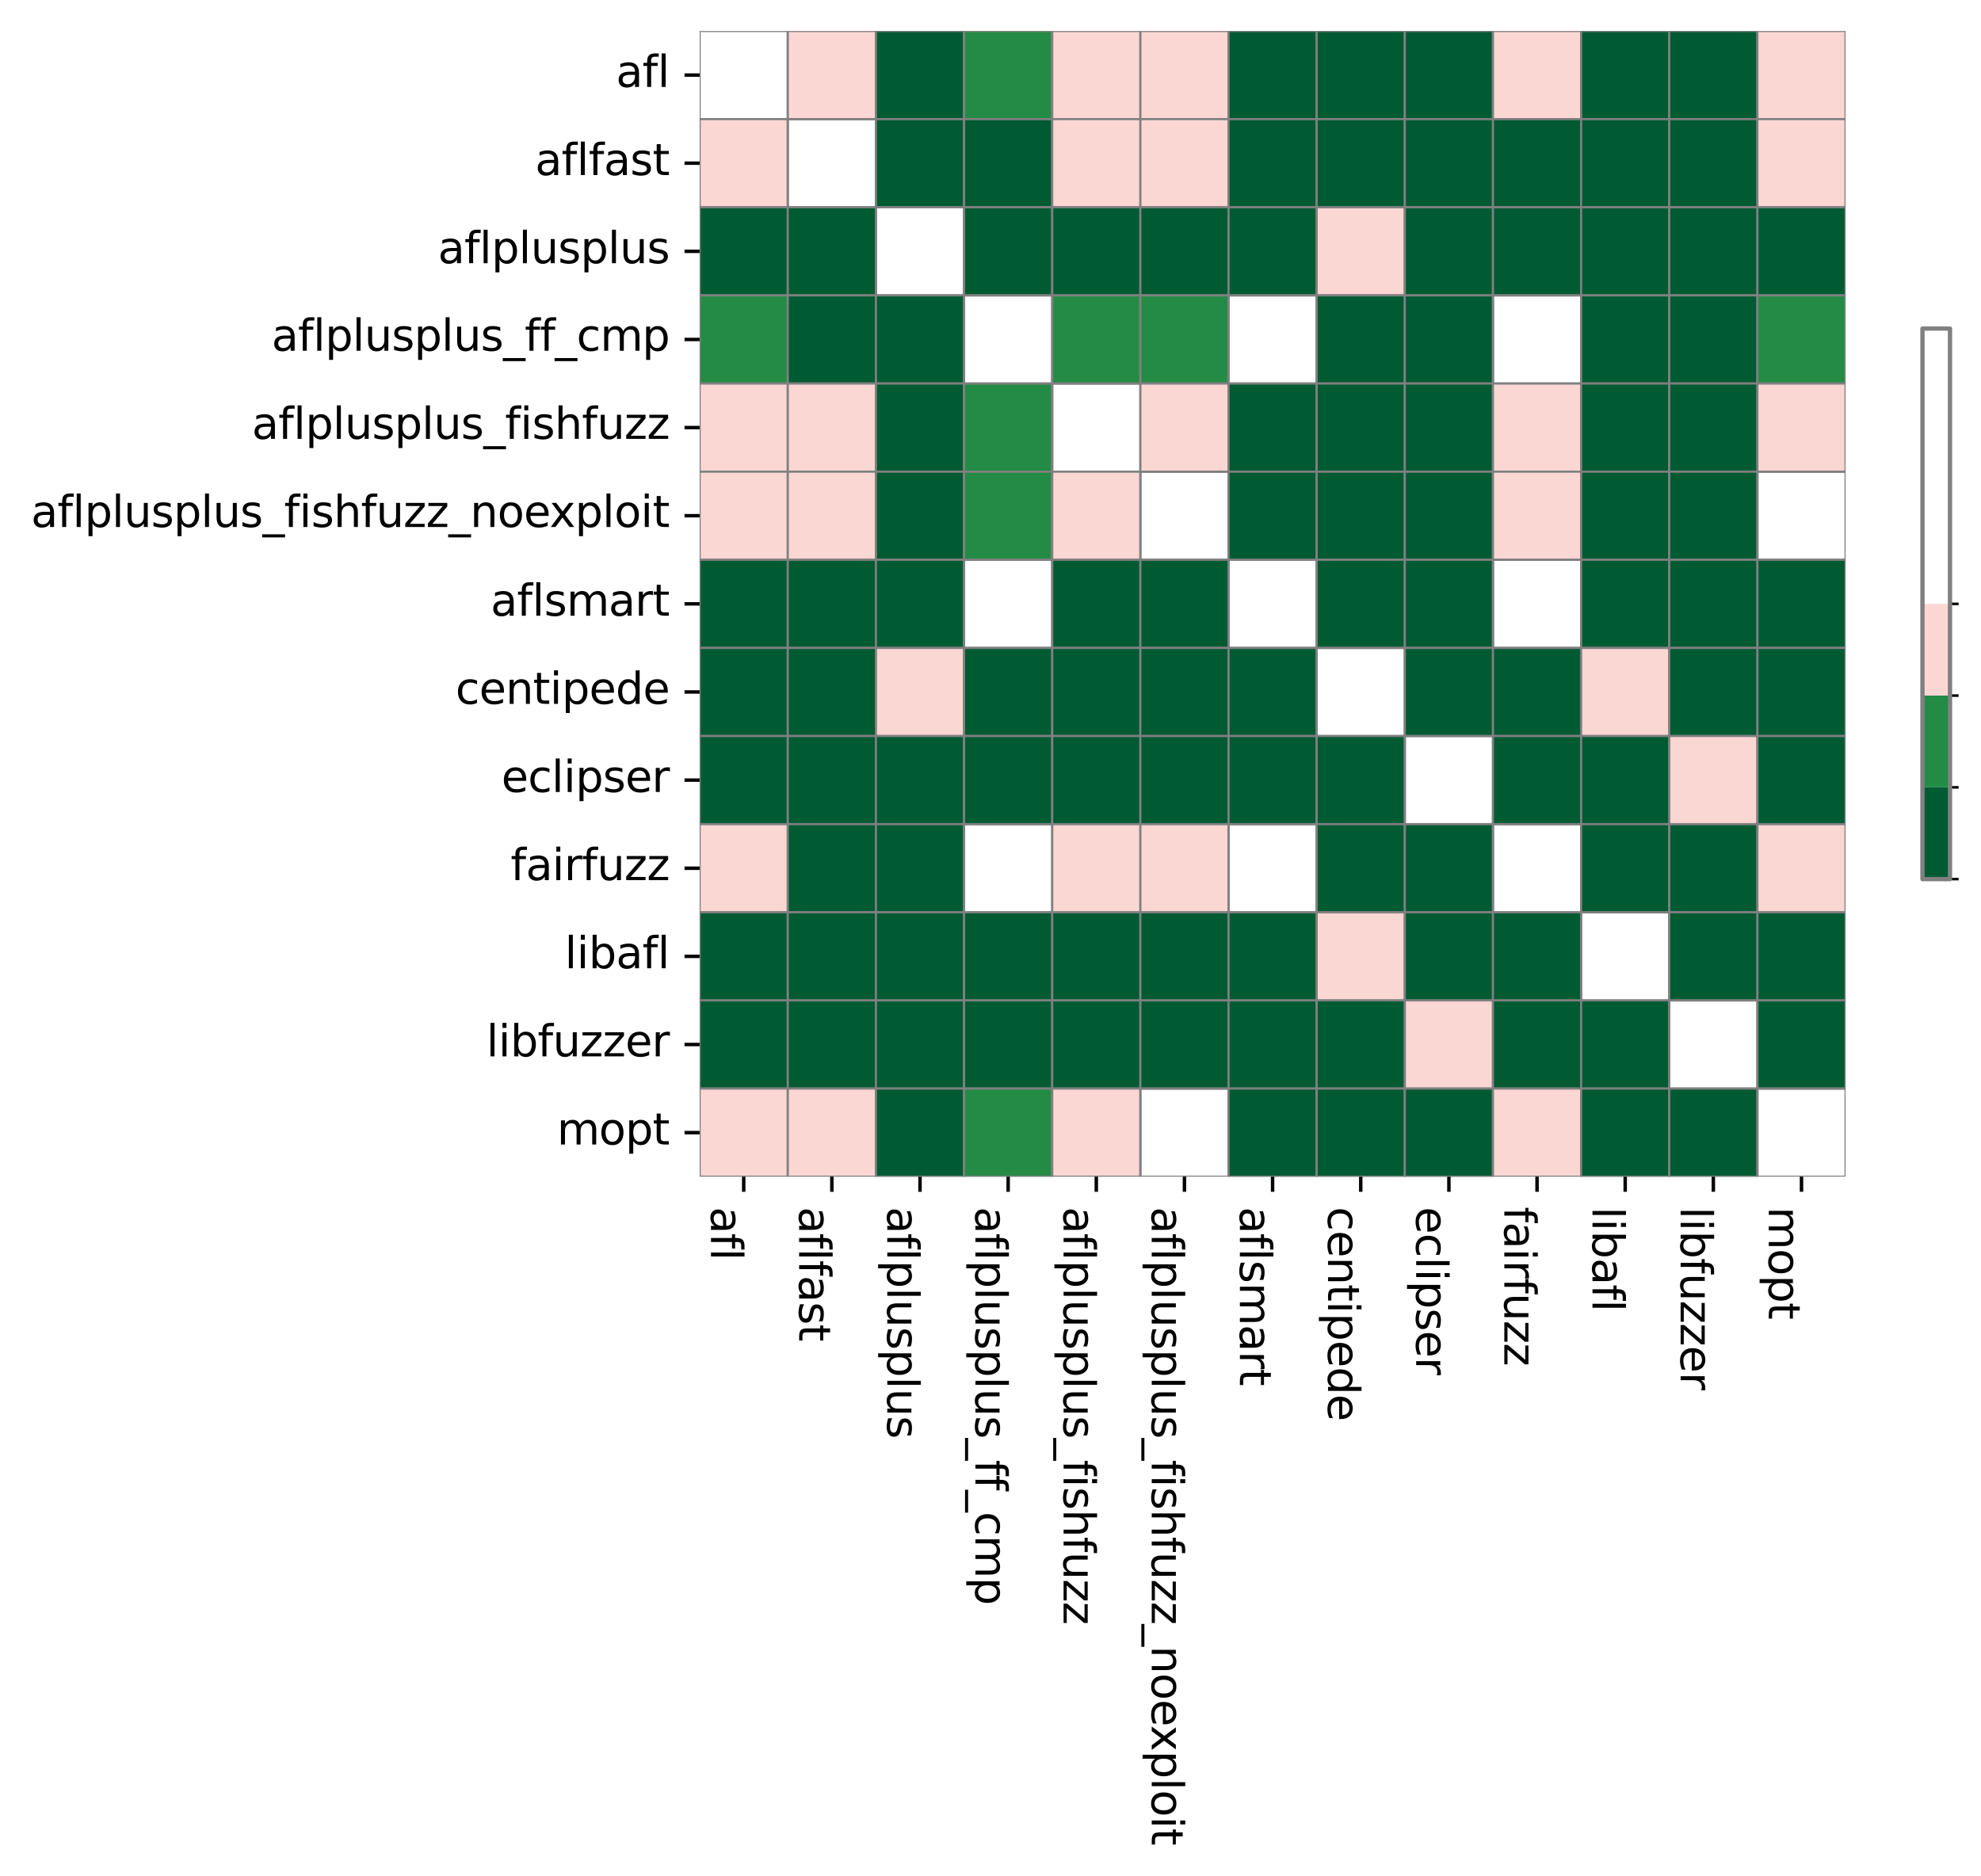 <?xml version="1.0" encoding="utf-8" standalone="no"?>
<!DOCTYPE svg PUBLIC "-//W3C//DTD SVG 1.1//EN"
  "http://www.w3.org/Graphics/SVG/1.1/DTD/svg11.dtd">
<svg xmlns:xlink="http://www.w3.org/1999/xlink" width="460.032pt" height="435.782pt" viewBox="0 0 460.032 435.782" xmlns="http://www.w3.org/2000/svg" version="1.1">
 <defs>
  <style type="text/css">*{stroke-linejoin: round; stroke-linecap: butt}</style>
 </defs>
 <g id="figure_1">
  <g id="patch_1">
   <path d="M 0 435.782 
L 460.032 435.782 
L 460.032 0 
L 0 0 
z
" style="fill: #ffffff"/>
  </g>
  <g id="axes_1">
   <g id="patch_2">
    <path d="M 162.47 273.312 
L 428.582 273.312 
L 428.582 7.2 
L 162.47 7.2 
z
" style="fill: #ffffff"/>
   </g>
   <g id="QuadMesh_1">
    <path d="M 162.47 7.2 
L 182.94 7.2 
L 182.94 27.67 
L 162.47 27.67 
L 162.47 7.2 
" clip-path="url(#p043c520f45)" style="fill: none; stroke: #808080; stroke-width: 0.5"/>
    <path d="M 182.94 7.2 
L 203.411 7.2 
L 203.411 27.67 
L 182.94 27.67 
L 182.94 7.2 
" clip-path="url(#p043c520f45)" style="fill: #fbd7d4; stroke: #808080; stroke-width: 0.5"/>
    <path d="M 203.411 7.2 
L 223.881 7.2 
L 223.881 27.67 
L 203.411 27.67 
L 203.411 7.2 
" clip-path="url(#p043c520f45)" style="fill: #005a32; stroke: #808080; stroke-width: 0.5"/>
    <path d="M 223.881 7.2 
L 244.351 7.2 
L 244.351 27.67 
L 223.881 27.67 
L 223.881 7.2 
" clip-path="url(#p043c520f45)" style="fill: #238b45; stroke: #808080; stroke-width: 0.5"/>
    <path d="M 244.351 7.2 
L 264.821 7.2 
L 264.821 27.67 
L 244.351 27.67 
L 244.351 7.2 
" clip-path="url(#p043c520f45)" style="fill: #fbd7d4; stroke: #808080; stroke-width: 0.5"/>
    <path d="M 264.821 7.2 
L 285.291 7.2 
L 285.291 27.67 
L 264.821 27.67 
L 264.821 7.2 
" clip-path="url(#p043c520f45)" style="fill: #fbd7d4; stroke: #808080; stroke-width: 0.5"/>
    <path d="M 285.291 7.2 
L 305.761 7.2 
L 305.761 27.67 
L 285.291 27.67 
L 285.291 7.2 
" clip-path="url(#p043c520f45)" style="fill: #005a32; stroke: #808080; stroke-width: 0.5"/>
    <path d="M 305.761 7.2 
L 326.232 7.2 
L 326.232 27.67 
L 305.761 27.67 
L 305.761 7.2 
" clip-path="url(#p043c520f45)" style="fill: #005a32; stroke: #808080; stroke-width: 0.5"/>
    <path d="M 326.232 7.2 
L 346.702 7.2 
L 346.702 27.67 
L 326.232 27.67 
L 326.232 7.2 
" clip-path="url(#p043c520f45)" style="fill: #005a32; stroke: #808080; stroke-width: 0.5"/>
    <path d="M 346.702 7.2 
L 367.172 7.2 
L 367.172 27.67 
L 346.702 27.67 
L 346.702 7.2 
" clip-path="url(#p043c520f45)" style="fill: #fbd7d4; stroke: #808080; stroke-width: 0.5"/>
    <path d="M 367.172 7.2 
L 387.642 7.2 
L 387.642 27.67 
L 367.172 27.67 
L 367.172 7.2 
" clip-path="url(#p043c520f45)" style="fill: #005a32; stroke: #808080; stroke-width: 0.5"/>
    <path d="M 387.642 7.2 
L 408.112 7.2 
L 408.112 27.67 
L 387.642 27.67 
L 387.642 7.2 
" clip-path="url(#p043c520f45)" style="fill: #005a32; stroke: #808080; stroke-width: 0.5"/>
    <path d="M 408.112 7.2 
L 428.582 7.2 
L 428.582 27.67 
L 408.112 27.67 
L 408.112 7.2 
" clip-path="url(#p043c520f45)" style="fill: #fbd7d4; stroke: #808080; stroke-width: 0.5"/>
    <path d="M 162.47 27.67 
L 182.94 27.67 
L 182.94 48.14 
L 162.47 48.14 
L 162.47 27.67 
" clip-path="url(#p043c520f45)" style="fill: #fbd7d4; stroke: #808080; stroke-width: 0.5"/>
    <path d="M 182.94 27.67 
L 203.411 27.67 
L 203.411 48.14 
L 182.94 48.14 
L 182.94 27.67 
" clip-path="url(#p043c520f45)" style="fill: none; stroke: #808080; stroke-width: 0.5"/>
    <path d="M 203.411 27.67 
L 223.881 27.67 
L 223.881 48.14 
L 203.411 48.14 
L 203.411 27.67 
" clip-path="url(#p043c520f45)" style="fill: #005a32; stroke: #808080; stroke-width: 0.5"/>
    <path d="M 223.881 27.67 
L 244.351 27.67 
L 244.351 48.14 
L 223.881 48.14 
L 223.881 27.67 
" clip-path="url(#p043c520f45)" style="fill: #005a32; stroke: #808080; stroke-width: 0.5"/>
    <path d="M 244.351 27.67 
L 264.821 27.67 
L 264.821 48.14 
L 244.351 48.14 
L 244.351 27.67 
" clip-path="url(#p043c520f45)" style="fill: #fbd7d4; stroke: #808080; stroke-width: 0.5"/>
    <path d="M 264.821 27.67 
L 285.291 27.67 
L 285.291 48.14 
L 264.821 48.14 
L 264.821 27.67 
" clip-path="url(#p043c520f45)" style="fill: #fbd7d4; stroke: #808080; stroke-width: 0.5"/>
    <path d="M 285.291 27.67 
L 305.761 27.67 
L 305.761 48.14 
L 285.291 48.14 
L 285.291 27.67 
" clip-path="url(#p043c520f45)" style="fill: #005a32; stroke: #808080; stroke-width: 0.5"/>
    <path d="M 305.761 27.67 
L 326.232 27.67 
L 326.232 48.14 
L 305.761 48.14 
L 305.761 27.67 
" clip-path="url(#p043c520f45)" style="fill: #005a32; stroke: #808080; stroke-width: 0.5"/>
    <path d="M 326.232 27.67 
L 346.702 27.67 
L 346.702 48.14 
L 326.232 48.14 
L 326.232 27.67 
" clip-path="url(#p043c520f45)" style="fill: #005a32; stroke: #808080; stroke-width: 0.5"/>
    <path d="M 346.702 27.67 
L 367.172 27.67 
L 367.172 48.14 
L 346.702 48.14 
L 346.702 27.67 
" clip-path="url(#p043c520f45)" style="fill: #005a32; stroke: #808080; stroke-width: 0.5"/>
    <path d="M 367.172 27.67 
L 387.642 27.67 
L 387.642 48.14 
L 367.172 48.14 
L 367.172 27.67 
" clip-path="url(#p043c520f45)" style="fill: #005a32; stroke: #808080; stroke-width: 0.5"/>
    <path d="M 387.642 27.67 
L 408.112 27.67 
L 408.112 48.14 
L 387.642 48.14 
L 387.642 27.67 
" clip-path="url(#p043c520f45)" style="fill: #005a32; stroke: #808080; stroke-width: 0.5"/>
    <path d="M 408.112 27.67 
L 428.582 27.67 
L 428.582 48.14 
L 408.112 48.14 
L 408.112 27.67 
" clip-path="url(#p043c520f45)" style="fill: #fbd7d4; stroke: #808080; stroke-width: 0.5"/>
    <path d="M 162.47 48.14 
L 182.94 48.14 
L 182.94 68.61 
L 162.47 68.61 
L 162.47 48.14 
" clip-path="url(#p043c520f45)" style="fill: #005a32; stroke: #808080; stroke-width: 0.5"/>
    <path d="M 182.94 48.14 
L 203.411 48.14 
L 203.411 68.61 
L 182.94 68.61 
L 182.94 48.14 
" clip-path="url(#p043c520f45)" style="fill: #005a32; stroke: #808080; stroke-width: 0.5"/>
    <path d="M 203.411 48.14 
L 223.881 48.14 
L 223.881 68.61 
L 203.411 68.61 
L 203.411 48.14 
" clip-path="url(#p043c520f45)" style="fill: none; stroke: #808080; stroke-width: 0.5"/>
    <path d="M 223.881 48.14 
L 244.351 48.14 
L 244.351 68.61 
L 223.881 68.61 
L 223.881 48.14 
" clip-path="url(#p043c520f45)" style="fill: #005a32; stroke: #808080; stroke-width: 0.5"/>
    <path d="M 244.351 48.14 
L 264.821 48.14 
L 264.821 68.61 
L 244.351 68.61 
L 244.351 48.14 
" clip-path="url(#p043c520f45)" style="fill: #005a32; stroke: #808080; stroke-width: 0.5"/>
    <path d="M 264.821 48.14 
L 285.291 48.14 
L 285.291 68.61 
L 264.821 68.61 
L 264.821 48.14 
" clip-path="url(#p043c520f45)" style="fill: #005a32; stroke: #808080; stroke-width: 0.5"/>
    <path d="M 285.291 48.14 
L 305.761 48.14 
L 305.761 68.61 
L 285.291 68.61 
L 285.291 48.14 
" clip-path="url(#p043c520f45)" style="fill: #005a32; stroke: #808080; stroke-width: 0.5"/>
    <path d="M 305.761 48.14 
L 326.232 48.14 
L 326.232 68.61 
L 305.761 68.61 
L 305.761 48.14 
" clip-path="url(#p043c520f45)" style="fill: #fbd7d4; stroke: #808080; stroke-width: 0.5"/>
    <path d="M 326.232 48.14 
L 346.702 48.14 
L 346.702 68.61 
L 326.232 68.61 
L 326.232 48.14 
" clip-path="url(#p043c520f45)" style="fill: #005a32; stroke: #808080; stroke-width: 0.5"/>
    <path d="M 346.702 48.14 
L 367.172 48.14 
L 367.172 68.61 
L 346.702 68.61 
L 346.702 48.14 
" clip-path="url(#p043c520f45)" style="fill: #005a32; stroke: #808080; stroke-width: 0.5"/>
    <path d="M 367.172 48.14 
L 387.642 48.14 
L 387.642 68.61 
L 367.172 68.61 
L 367.172 48.14 
" clip-path="url(#p043c520f45)" style="fill: #005a32; stroke: #808080; stroke-width: 0.5"/>
    <path d="M 387.642 48.14 
L 408.112 48.14 
L 408.112 68.61 
L 387.642 68.61 
L 387.642 48.14 
" clip-path="url(#p043c520f45)" style="fill: #005a32; stroke: #808080; stroke-width: 0.5"/>
    <path d="M 408.112 48.14 
L 428.582 48.14 
L 428.582 68.61 
L 408.112 68.61 
L 408.112 48.14 
" clip-path="url(#p043c520f45)" style="fill: #005a32; stroke: #808080; stroke-width: 0.5"/>
    <path d="M 162.47 68.61 
L 182.94 68.61 
L 182.94 89.081 
L 162.47 89.081 
L 162.47 68.61 
" clip-path="url(#p043c520f45)" style="fill: #238b45; stroke: #808080; stroke-width: 0.5"/>
    <path d="M 182.94 68.61 
L 203.411 68.61 
L 203.411 89.081 
L 182.94 89.081 
L 182.94 68.61 
" clip-path="url(#p043c520f45)" style="fill: #005a32; stroke: #808080; stroke-width: 0.5"/>
    <path d="M 203.411 68.61 
L 223.881 68.61 
L 223.881 89.081 
L 203.411 89.081 
L 203.411 68.61 
" clip-path="url(#p043c520f45)" style="fill: #005a32; stroke: #808080; stroke-width: 0.5"/>
    <path d="M 223.881 68.61 
L 244.351 68.61 
L 244.351 89.081 
L 223.881 89.081 
L 223.881 68.61 
" clip-path="url(#p043c520f45)" style="fill: none; stroke: #808080; stroke-width: 0.5"/>
    <path d="M 244.351 68.61 
L 264.821 68.61 
L 264.821 89.081 
L 244.351 89.081 
L 244.351 68.61 
" clip-path="url(#p043c520f45)" style="fill: #238b45; stroke: #808080; stroke-width: 0.5"/>
    <path d="M 264.821 68.61 
L 285.291 68.61 
L 285.291 89.081 
L 264.821 89.081 
L 264.821 68.61 
" clip-path="url(#p043c520f45)" style="fill: #238b45; stroke: #808080; stroke-width: 0.5"/>
    <path d="M 285.291 68.61 
L 305.761 68.61 
L 305.761 89.081 
L 285.291 89.081 
L 285.291 68.61 
" clip-path="url(#p043c520f45)" style="fill: none; stroke: #808080; stroke-width: 0.5"/>
    <path d="M 305.761 68.61 
L 326.232 68.61 
L 326.232 89.081 
L 305.761 89.081 
L 305.761 68.61 
" clip-path="url(#p043c520f45)" style="fill: #005a32; stroke: #808080; stroke-width: 0.5"/>
    <path d="M 326.232 68.61 
L 346.702 68.61 
L 346.702 89.081 
L 326.232 89.081 
L 326.232 68.61 
" clip-path="url(#p043c520f45)" style="fill: #005a32; stroke: #808080; stroke-width: 0.5"/>
    <path d="M 346.702 68.61 
L 367.172 68.61 
L 367.172 89.081 
L 346.702 89.081 
L 346.702 68.61 
" clip-path="url(#p043c520f45)" style="fill: none; stroke: #808080; stroke-width: 0.5"/>
    <path d="M 367.172 68.61 
L 387.642 68.61 
L 387.642 89.081 
L 367.172 89.081 
L 367.172 68.61 
" clip-path="url(#p043c520f45)" style="fill: #005a32; stroke: #808080; stroke-width: 0.5"/>
    <path d="M 387.642 68.61 
L 408.112 68.61 
L 408.112 89.081 
L 387.642 89.081 
L 387.642 68.61 
" clip-path="url(#p043c520f45)" style="fill: #005a32; stroke: #808080; stroke-width: 0.5"/>
    <path d="M 408.112 68.61 
L 428.582 68.61 
L 428.582 89.081 
L 408.112 89.081 
L 408.112 68.61 
" clip-path="url(#p043c520f45)" style="fill: #238b45; stroke: #808080; stroke-width: 0.5"/>
    <path d="M 162.47 89.081 
L 182.94 89.081 
L 182.94 109.551 
L 162.47 109.551 
L 162.47 89.081 
" clip-path="url(#p043c520f45)" style="fill: #fbd7d4; stroke: #808080; stroke-width: 0.5"/>
    <path d="M 182.94 89.081 
L 203.411 89.081 
L 203.411 109.551 
L 182.94 109.551 
L 182.94 89.081 
" clip-path="url(#p043c520f45)" style="fill: #fbd7d4; stroke: #808080; stroke-width: 0.5"/>
    <path d="M 203.411 89.081 
L 223.881 89.081 
L 223.881 109.551 
L 203.411 109.551 
L 203.411 89.081 
" clip-path="url(#p043c520f45)" style="fill: #005a32; stroke: #808080; stroke-width: 0.5"/>
    <path d="M 223.881 89.081 
L 244.351 89.081 
L 244.351 109.551 
L 223.881 109.551 
L 223.881 89.081 
" clip-path="url(#p043c520f45)" style="fill: #238b45; stroke: #808080; stroke-width: 0.5"/>
    <path d="M 244.351 89.081 
L 264.821 89.081 
L 264.821 109.551 
L 244.351 109.551 
L 244.351 89.081 
" clip-path="url(#p043c520f45)" style="fill: none; stroke: #808080; stroke-width: 0.5"/>
    <path d="M 264.821 89.081 
L 285.291 89.081 
L 285.291 109.551 
L 264.821 109.551 
L 264.821 89.081 
" clip-path="url(#p043c520f45)" style="fill: #fbd7d4; stroke: #808080; stroke-width: 0.5"/>
    <path d="M 285.291 89.081 
L 305.761 89.081 
L 305.761 109.551 
L 285.291 109.551 
L 285.291 89.081 
" clip-path="url(#p043c520f45)" style="fill: #005a32; stroke: #808080; stroke-width: 0.5"/>
    <path d="M 305.761 89.081 
L 326.232 89.081 
L 326.232 109.551 
L 305.761 109.551 
L 305.761 89.081 
" clip-path="url(#p043c520f45)" style="fill: #005a32; stroke: #808080; stroke-width: 0.5"/>
    <path d="M 326.232 89.081 
L 346.702 89.081 
L 346.702 109.551 
L 326.232 109.551 
L 326.232 89.081 
" clip-path="url(#p043c520f45)" style="fill: #005a32; stroke: #808080; stroke-width: 0.5"/>
    <path d="M 346.702 89.081 
L 367.172 89.081 
L 367.172 109.551 
L 346.702 109.551 
L 346.702 89.081 
" clip-path="url(#p043c520f45)" style="fill: #fbd7d4; stroke: #808080; stroke-width: 0.5"/>
    <path d="M 367.172 89.081 
L 387.642 89.081 
L 387.642 109.551 
L 367.172 109.551 
L 367.172 89.081 
" clip-path="url(#p043c520f45)" style="fill: #005a32; stroke: #808080; stroke-width: 0.5"/>
    <path d="M 387.642 89.081 
L 408.112 89.081 
L 408.112 109.551 
L 387.642 109.551 
L 387.642 89.081 
" clip-path="url(#p043c520f45)" style="fill: #005a32; stroke: #808080; stroke-width: 0.5"/>
    <path d="M 408.112 89.081 
L 428.582 89.081 
L 428.582 109.551 
L 408.112 109.551 
L 408.112 89.081 
" clip-path="url(#p043c520f45)" style="fill: #fbd7d4; stroke: #808080; stroke-width: 0.5"/>
    <path d="M 162.47 109.551 
L 182.94 109.551 
L 182.94 130.021 
L 162.47 130.021 
L 162.47 109.551 
" clip-path="url(#p043c520f45)" style="fill: #fbd7d4; stroke: #808080; stroke-width: 0.5"/>
    <path d="M 182.94 109.551 
L 203.411 109.551 
L 203.411 130.021 
L 182.94 130.021 
L 182.94 109.551 
" clip-path="url(#p043c520f45)" style="fill: #fbd7d4; stroke: #808080; stroke-width: 0.5"/>
    <path d="M 203.411 109.551 
L 223.881 109.551 
L 223.881 130.021 
L 203.411 130.021 
L 203.411 109.551 
" clip-path="url(#p043c520f45)" style="fill: #005a32; stroke: #808080; stroke-width: 0.5"/>
    <path d="M 223.881 109.551 
L 244.351 109.551 
L 244.351 130.021 
L 223.881 130.021 
L 223.881 109.551 
" clip-path="url(#p043c520f45)" style="fill: #238b45; stroke: #808080; stroke-width: 0.5"/>
    <path d="M 244.351 109.551 
L 264.821 109.551 
L 264.821 130.021 
L 244.351 130.021 
L 244.351 109.551 
" clip-path="url(#p043c520f45)" style="fill: #fbd7d4; stroke: #808080; stroke-width: 0.5"/>
    <path d="M 264.821 109.551 
L 285.291 109.551 
L 285.291 130.021 
L 264.821 130.021 
L 264.821 109.551 
" clip-path="url(#p043c520f45)" style="fill: none; stroke: #808080; stroke-width: 0.5"/>
    <path d="M 285.291 109.551 
L 305.761 109.551 
L 305.761 130.021 
L 285.291 130.021 
L 285.291 109.551 
" clip-path="url(#p043c520f45)" style="fill: #005a32; stroke: #808080; stroke-width: 0.5"/>
    <path d="M 305.761 109.551 
L 326.232 109.551 
L 326.232 130.021 
L 305.761 130.021 
L 305.761 109.551 
" clip-path="url(#p043c520f45)" style="fill: #005a32; stroke: #808080; stroke-width: 0.5"/>
    <path d="M 326.232 109.551 
L 346.702 109.551 
L 346.702 130.021 
L 326.232 130.021 
L 326.232 109.551 
" clip-path="url(#p043c520f45)" style="fill: #005a32; stroke: #808080; stroke-width: 0.5"/>
    <path d="M 346.702 109.551 
L 367.172 109.551 
L 367.172 130.021 
L 346.702 130.021 
L 346.702 109.551 
" clip-path="url(#p043c520f45)" style="fill: #fbd7d4; stroke: #808080; stroke-width: 0.5"/>
    <path d="M 367.172 109.551 
L 387.642 109.551 
L 387.642 130.021 
L 367.172 130.021 
L 367.172 109.551 
" clip-path="url(#p043c520f45)" style="fill: #005a32; stroke: #808080; stroke-width: 0.5"/>
    <path d="M 387.642 109.551 
L 408.112 109.551 
L 408.112 130.021 
L 387.642 130.021 
L 387.642 109.551 
" clip-path="url(#p043c520f45)" style="fill: #005a32; stroke: #808080; stroke-width: 0.5"/>
    <path d="M 408.112 109.551 
L 428.582 109.551 
L 428.582 130.021 
L 408.112 130.021 
L 408.112 109.551 
" clip-path="url(#p043c520f45)" style="fill: none; stroke: #808080; stroke-width: 0.5"/>
    <path d="M 162.47 130.021 
L 182.94 130.021 
L 182.94 150.491 
L 162.47 150.491 
L 162.47 130.021 
" clip-path="url(#p043c520f45)" style="fill: #005a32; stroke: #808080; stroke-width: 0.5"/>
    <path d="M 182.94 130.021 
L 203.411 130.021 
L 203.411 150.491 
L 182.94 150.491 
L 182.94 130.021 
" clip-path="url(#p043c520f45)" style="fill: #005a32; stroke: #808080; stroke-width: 0.5"/>
    <path d="M 203.411 130.021 
L 223.881 130.021 
L 223.881 150.491 
L 203.411 150.491 
L 203.411 130.021 
" clip-path="url(#p043c520f45)" style="fill: #005a32; stroke: #808080; stroke-width: 0.5"/>
    <path d="M 223.881 130.021 
L 244.351 130.021 
L 244.351 150.491 
L 223.881 150.491 
L 223.881 130.021 
" clip-path="url(#p043c520f45)" style="fill: none; stroke: #808080; stroke-width: 0.5"/>
    <path d="M 244.351 130.021 
L 264.821 130.021 
L 264.821 150.491 
L 244.351 150.491 
L 244.351 130.021 
" clip-path="url(#p043c520f45)" style="fill: #005a32; stroke: #808080; stroke-width: 0.5"/>
    <path d="M 264.821 130.021 
L 285.291 130.021 
L 285.291 150.491 
L 264.821 150.491 
L 264.821 130.021 
" clip-path="url(#p043c520f45)" style="fill: #005a32; stroke: #808080; stroke-width: 0.5"/>
    <path d="M 285.291 130.021 
L 305.761 130.021 
L 305.761 150.491 
L 285.291 150.491 
L 285.291 130.021 
" clip-path="url(#p043c520f45)" style="fill: none; stroke: #808080; stroke-width: 0.5"/>
    <path d="M 305.761 130.021 
L 326.232 130.021 
L 326.232 150.491 
L 305.761 150.491 
L 305.761 130.021 
" clip-path="url(#p043c520f45)" style="fill: #005a32; stroke: #808080; stroke-width: 0.5"/>
    <path d="M 326.232 130.021 
L 346.702 130.021 
L 346.702 150.491 
L 326.232 150.491 
L 326.232 130.021 
" clip-path="url(#p043c520f45)" style="fill: #005a32; stroke: #808080; stroke-width: 0.5"/>
    <path d="M 346.702 130.021 
L 367.172 130.021 
L 367.172 150.491 
L 346.702 150.491 
L 346.702 130.021 
" clip-path="url(#p043c520f45)" style="fill: none; stroke: #808080; stroke-width: 0.5"/>
    <path d="M 367.172 130.021 
L 387.642 130.021 
L 387.642 150.491 
L 367.172 150.491 
L 367.172 130.021 
" clip-path="url(#p043c520f45)" style="fill: #005a32; stroke: #808080; stroke-width: 0.5"/>
    <path d="M 387.642 130.021 
L 408.112 130.021 
L 408.112 150.491 
L 387.642 150.491 
L 387.642 130.021 
" clip-path="url(#p043c520f45)" style="fill: #005a32; stroke: #808080; stroke-width: 0.5"/>
    <path d="M 408.112 130.021 
L 428.582 130.021 
L 428.582 150.491 
L 408.112 150.491 
L 408.112 130.021 
" clip-path="url(#p043c520f45)" style="fill: #005a32; stroke: #808080; stroke-width: 0.5"/>
    <path d="M 162.47 150.491 
L 182.94 150.491 
L 182.94 170.961 
L 162.47 170.961 
L 162.47 150.491 
" clip-path="url(#p043c520f45)" style="fill: #005a32; stroke: #808080; stroke-width: 0.5"/>
    <path d="M 182.94 150.491 
L 203.411 150.491 
L 203.411 170.961 
L 182.94 170.961 
L 182.94 150.491 
" clip-path="url(#p043c520f45)" style="fill: #005a32; stroke: #808080; stroke-width: 0.5"/>
    <path d="M 203.411 150.491 
L 223.881 150.491 
L 223.881 170.961 
L 203.411 170.961 
L 203.411 150.491 
" clip-path="url(#p043c520f45)" style="fill: #fbd7d4; stroke: #808080; stroke-width: 0.5"/>
    <path d="M 223.881 150.491 
L 244.351 150.491 
L 244.351 170.961 
L 223.881 170.961 
L 223.881 150.491 
" clip-path="url(#p043c520f45)" style="fill: #005a32; stroke: #808080; stroke-width: 0.5"/>
    <path d="M 244.351 150.491 
L 264.821 150.491 
L 264.821 170.961 
L 244.351 170.961 
L 244.351 150.491 
" clip-path="url(#p043c520f45)" style="fill: #005a32; stroke: #808080; stroke-width: 0.5"/>
    <path d="M 264.821 150.491 
L 285.291 150.491 
L 285.291 170.961 
L 264.821 170.961 
L 264.821 150.491 
" clip-path="url(#p043c520f45)" style="fill: #005a32; stroke: #808080; stroke-width: 0.5"/>
    <path d="M 285.291 150.491 
L 305.761 150.491 
L 305.761 170.961 
L 285.291 170.961 
L 285.291 150.491 
" clip-path="url(#p043c520f45)" style="fill: #005a32; stroke: #808080; stroke-width: 0.5"/>
    <path d="M 305.761 150.491 
L 326.232 150.491 
L 326.232 170.961 
L 305.761 170.961 
L 305.761 150.491 
" clip-path="url(#p043c520f45)" style="fill: none; stroke: #808080; stroke-width: 0.5"/>
    <path d="M 326.232 150.491 
L 346.702 150.491 
L 346.702 170.961 
L 326.232 170.961 
L 326.232 150.491 
" clip-path="url(#p043c520f45)" style="fill: #005a32; stroke: #808080; stroke-width: 0.5"/>
    <path d="M 346.702 150.491 
L 367.172 150.491 
L 367.172 170.961 
L 346.702 170.961 
L 346.702 150.491 
" clip-path="url(#p043c520f45)" style="fill: #005a32; stroke: #808080; stroke-width: 0.5"/>
    <path d="M 367.172 150.491 
L 387.642 150.491 
L 387.642 170.961 
L 367.172 170.961 
L 367.172 150.491 
" clip-path="url(#p043c520f45)" style="fill: #fbd7d4; stroke: #808080; stroke-width: 0.5"/>
    <path d="M 387.642 150.491 
L 408.112 150.491 
L 408.112 170.961 
L 387.642 170.961 
L 387.642 150.491 
" clip-path="url(#p043c520f45)" style="fill: #005a32; stroke: #808080; stroke-width: 0.5"/>
    <path d="M 408.112 150.491 
L 428.582 150.491 
L 428.582 170.961 
L 408.112 170.961 
L 408.112 150.491 
" clip-path="url(#p043c520f45)" style="fill: #005a32; stroke: #808080; stroke-width: 0.5"/>
    <path d="M 162.47 170.961 
L 182.94 170.961 
L 182.94 191.431 
L 162.47 191.431 
L 162.47 170.961 
" clip-path="url(#p043c520f45)" style="fill: #005a32; stroke: #808080; stroke-width: 0.5"/>
    <path d="M 182.94 170.961 
L 203.411 170.961 
L 203.411 191.431 
L 182.94 191.431 
L 182.94 170.961 
" clip-path="url(#p043c520f45)" style="fill: #005a32; stroke: #808080; stroke-width: 0.5"/>
    <path d="M 203.411 170.961 
L 223.881 170.961 
L 223.881 191.431 
L 203.411 191.431 
L 203.411 170.961 
" clip-path="url(#p043c520f45)" style="fill: #005a32; stroke: #808080; stroke-width: 0.5"/>
    <path d="M 223.881 170.961 
L 244.351 170.961 
L 244.351 191.431 
L 223.881 191.431 
L 223.881 170.961 
" clip-path="url(#p043c520f45)" style="fill: #005a32; stroke: #808080; stroke-width: 0.5"/>
    <path d="M 244.351 170.961 
L 264.821 170.961 
L 264.821 191.431 
L 244.351 191.431 
L 244.351 170.961 
" clip-path="url(#p043c520f45)" style="fill: #005a32; stroke: #808080; stroke-width: 0.5"/>
    <path d="M 264.821 170.961 
L 285.291 170.961 
L 285.291 191.431 
L 264.821 191.431 
L 264.821 170.961 
" clip-path="url(#p043c520f45)" style="fill: #005a32; stroke: #808080; stroke-width: 0.5"/>
    <path d="M 285.291 170.961 
L 305.761 170.961 
L 305.761 191.431 
L 285.291 191.431 
L 285.291 170.961 
" clip-path="url(#p043c520f45)" style="fill: #005a32; stroke: #808080; stroke-width: 0.5"/>
    <path d="M 305.761 170.961 
L 326.232 170.961 
L 326.232 191.431 
L 305.761 191.431 
L 305.761 170.961 
" clip-path="url(#p043c520f45)" style="fill: #005a32; stroke: #808080; stroke-width: 0.5"/>
    <path d="M 326.232 170.961 
L 346.702 170.961 
L 346.702 191.431 
L 326.232 191.431 
L 326.232 170.961 
" clip-path="url(#p043c520f45)" style="fill: none; stroke: #808080; stroke-width: 0.5"/>
    <path d="M 346.702 170.961 
L 367.172 170.961 
L 367.172 191.431 
L 346.702 191.431 
L 346.702 170.961 
" clip-path="url(#p043c520f45)" style="fill: #005a32; stroke: #808080; stroke-width: 0.5"/>
    <path d="M 367.172 170.961 
L 387.642 170.961 
L 387.642 191.431 
L 367.172 191.431 
L 367.172 170.961 
" clip-path="url(#p043c520f45)" style="fill: #005a32; stroke: #808080; stroke-width: 0.5"/>
    <path d="M 387.642 170.961 
L 408.112 170.961 
L 408.112 191.431 
L 387.642 191.431 
L 387.642 170.961 
" clip-path="url(#p043c520f45)" style="fill: #fbd7d4; stroke: #808080; stroke-width: 0.5"/>
    <path d="M 408.112 170.961 
L 428.582 170.961 
L 428.582 191.431 
L 408.112 191.431 
L 408.112 170.961 
" clip-path="url(#p043c520f45)" style="fill: #005a32; stroke: #808080; stroke-width: 0.5"/>
    <path d="M 162.47 191.431 
L 182.94 191.431 
L 182.94 211.902 
L 162.47 211.902 
L 162.47 191.431 
" clip-path="url(#p043c520f45)" style="fill: #fbd7d4; stroke: #808080; stroke-width: 0.5"/>
    <path d="M 182.94 191.431 
L 203.411 191.431 
L 203.411 211.902 
L 182.94 211.902 
L 182.94 191.431 
" clip-path="url(#p043c520f45)" style="fill: #005a32; stroke: #808080; stroke-width: 0.5"/>
    <path d="M 203.411 191.431 
L 223.881 191.431 
L 223.881 211.902 
L 203.411 211.902 
L 203.411 191.431 
" clip-path="url(#p043c520f45)" style="fill: #005a32; stroke: #808080; stroke-width: 0.5"/>
    <path d="M 223.881 191.431 
L 244.351 191.431 
L 244.351 211.902 
L 223.881 211.902 
L 223.881 191.431 
" clip-path="url(#p043c520f45)" style="fill: none; stroke: #808080; stroke-width: 0.5"/>
    <path d="M 244.351 191.431 
L 264.821 191.431 
L 264.821 211.902 
L 244.351 211.902 
L 244.351 191.431 
" clip-path="url(#p043c520f45)" style="fill: #fbd7d4; stroke: #808080; stroke-width: 0.5"/>
    <path d="M 264.821 191.431 
L 285.291 191.431 
L 285.291 211.902 
L 264.821 211.902 
L 264.821 191.431 
" clip-path="url(#p043c520f45)" style="fill: #fbd7d4; stroke: #808080; stroke-width: 0.5"/>
    <path d="M 285.291 191.431 
L 305.761 191.431 
L 305.761 211.902 
L 285.291 211.902 
L 285.291 191.431 
" clip-path="url(#p043c520f45)" style="fill: none; stroke: #808080; stroke-width: 0.5"/>
    <path d="M 305.761 191.431 
L 326.232 191.431 
L 326.232 211.902 
L 305.761 211.902 
L 305.761 191.431 
" clip-path="url(#p043c520f45)" style="fill: #005a32; stroke: #808080; stroke-width: 0.5"/>
    <path d="M 326.232 191.431 
L 346.702 191.431 
L 346.702 211.902 
L 326.232 211.902 
L 326.232 191.431 
" clip-path="url(#p043c520f45)" style="fill: #005a32; stroke: #808080; stroke-width: 0.5"/>
    <path d="M 346.702 191.431 
L 367.172 191.431 
L 367.172 211.902 
L 346.702 211.902 
L 346.702 191.431 
" clip-path="url(#p043c520f45)" style="fill: none; stroke: #808080; stroke-width: 0.5"/>
    <path d="M 367.172 191.431 
L 387.642 191.431 
L 387.642 211.902 
L 367.172 211.902 
L 367.172 191.431 
" clip-path="url(#p043c520f45)" style="fill: #005a32; stroke: #808080; stroke-width: 0.5"/>
    <path d="M 387.642 191.431 
L 408.112 191.431 
L 408.112 211.902 
L 387.642 211.902 
L 387.642 191.431 
" clip-path="url(#p043c520f45)" style="fill: #005a32; stroke: #808080; stroke-width: 0.5"/>
    <path d="M 408.112 191.431 
L 428.582 191.431 
L 428.582 211.902 
L 408.112 211.902 
L 408.112 191.431 
" clip-path="url(#p043c520f45)" style="fill: #fbd7d4; stroke: #808080; stroke-width: 0.5"/>
    <path d="M 162.47 211.902 
L 182.94 211.902 
L 182.94 232.372 
L 162.47 232.372 
L 162.47 211.902 
" clip-path="url(#p043c520f45)" style="fill: #005a32; stroke: #808080; stroke-width: 0.5"/>
    <path d="M 182.94 211.902 
L 203.411 211.902 
L 203.411 232.372 
L 182.94 232.372 
L 182.94 211.902 
" clip-path="url(#p043c520f45)" style="fill: #005a32; stroke: #808080; stroke-width: 0.5"/>
    <path d="M 203.411 211.902 
L 223.881 211.902 
L 223.881 232.372 
L 203.411 232.372 
L 203.411 211.902 
" clip-path="url(#p043c520f45)" style="fill: #005a32; stroke: #808080; stroke-width: 0.5"/>
    <path d="M 223.881 211.902 
L 244.351 211.902 
L 244.351 232.372 
L 223.881 232.372 
L 223.881 211.902 
" clip-path="url(#p043c520f45)" style="fill: #005a32; stroke: #808080; stroke-width: 0.5"/>
    <path d="M 244.351 211.902 
L 264.821 211.902 
L 264.821 232.372 
L 244.351 232.372 
L 244.351 211.902 
" clip-path="url(#p043c520f45)" style="fill: #005a32; stroke: #808080; stroke-width: 0.5"/>
    <path d="M 264.821 211.902 
L 285.291 211.902 
L 285.291 232.372 
L 264.821 232.372 
L 264.821 211.902 
" clip-path="url(#p043c520f45)" style="fill: #005a32; stroke: #808080; stroke-width: 0.5"/>
    <path d="M 285.291 211.902 
L 305.761 211.902 
L 305.761 232.372 
L 285.291 232.372 
L 285.291 211.902 
" clip-path="url(#p043c520f45)" style="fill: #005a32; stroke: #808080; stroke-width: 0.5"/>
    <path d="M 305.761 211.902 
L 326.232 211.902 
L 326.232 232.372 
L 305.761 232.372 
L 305.761 211.902 
" clip-path="url(#p043c520f45)" style="fill: #fbd7d4; stroke: #808080; stroke-width: 0.5"/>
    <path d="M 326.232 211.902 
L 346.702 211.902 
L 346.702 232.372 
L 326.232 232.372 
L 326.232 211.902 
" clip-path="url(#p043c520f45)" style="fill: #005a32; stroke: #808080; stroke-width: 0.5"/>
    <path d="M 346.702 211.902 
L 367.172 211.902 
L 367.172 232.372 
L 346.702 232.372 
L 346.702 211.902 
" clip-path="url(#p043c520f45)" style="fill: #005a32; stroke: #808080; stroke-width: 0.5"/>
    <path d="M 367.172 211.902 
L 387.642 211.902 
L 387.642 232.372 
L 367.172 232.372 
L 367.172 211.902 
" clip-path="url(#p043c520f45)" style="fill: none; stroke: #808080; stroke-width: 0.5"/>
    <path d="M 387.642 211.902 
L 408.112 211.902 
L 408.112 232.372 
L 387.642 232.372 
L 387.642 211.902 
" clip-path="url(#p043c520f45)" style="fill: #005a32; stroke: #808080; stroke-width: 0.5"/>
    <path d="M 408.112 211.902 
L 428.582 211.902 
L 428.582 232.372 
L 408.112 232.372 
L 408.112 211.902 
" clip-path="url(#p043c520f45)" style="fill: #005a32; stroke: #808080; stroke-width: 0.5"/>
    <path d="M 162.47 232.372 
L 182.94 232.372 
L 182.94 252.842 
L 162.47 252.842 
L 162.47 232.372 
" clip-path="url(#p043c520f45)" style="fill: #005a32; stroke: #808080; stroke-width: 0.5"/>
    <path d="M 182.94 232.372 
L 203.411 232.372 
L 203.411 252.842 
L 182.94 252.842 
L 182.94 232.372 
" clip-path="url(#p043c520f45)" style="fill: #005a32; stroke: #808080; stroke-width: 0.5"/>
    <path d="M 203.411 232.372 
L 223.881 232.372 
L 223.881 252.842 
L 203.411 252.842 
L 203.411 232.372 
" clip-path="url(#p043c520f45)" style="fill: #005a32; stroke: #808080; stroke-width: 0.5"/>
    <path d="M 223.881 232.372 
L 244.351 232.372 
L 244.351 252.842 
L 223.881 252.842 
L 223.881 232.372 
" clip-path="url(#p043c520f45)" style="fill: #005a32; stroke: #808080; stroke-width: 0.5"/>
    <path d="M 244.351 232.372 
L 264.821 232.372 
L 264.821 252.842 
L 244.351 252.842 
L 244.351 232.372 
" clip-path="url(#p043c520f45)" style="fill: #005a32; stroke: #808080; stroke-width: 0.5"/>
    <path d="M 264.821 232.372 
L 285.291 232.372 
L 285.291 252.842 
L 264.821 252.842 
L 264.821 232.372 
" clip-path="url(#p043c520f45)" style="fill: #005a32; stroke: #808080; stroke-width: 0.5"/>
    <path d="M 285.291 232.372 
L 305.761 232.372 
L 305.761 252.842 
L 285.291 252.842 
L 285.291 232.372 
" clip-path="url(#p043c520f45)" style="fill: #005a32; stroke: #808080; stroke-width: 0.5"/>
    <path d="M 305.761 232.372 
L 326.232 232.372 
L 326.232 252.842 
L 305.761 252.842 
L 305.761 232.372 
" clip-path="url(#p043c520f45)" style="fill: #005a32; stroke: #808080; stroke-width: 0.5"/>
    <path d="M 326.232 232.372 
L 346.702 232.372 
L 346.702 252.842 
L 326.232 252.842 
L 326.232 232.372 
" clip-path="url(#p043c520f45)" style="fill: #fbd7d4; stroke: #808080; stroke-width: 0.5"/>
    <path d="M 346.702 232.372 
L 367.172 232.372 
L 367.172 252.842 
L 346.702 252.842 
L 346.702 232.372 
" clip-path="url(#p043c520f45)" style="fill: #005a32; stroke: #808080; stroke-width: 0.5"/>
    <path d="M 367.172 232.372 
L 387.642 232.372 
L 387.642 252.842 
L 367.172 252.842 
L 367.172 232.372 
" clip-path="url(#p043c520f45)" style="fill: #005a32; stroke: #808080; stroke-width: 0.5"/>
    <path d="M 387.642 232.372 
L 408.112 232.372 
L 408.112 252.842 
L 387.642 252.842 
L 387.642 232.372 
" clip-path="url(#p043c520f45)" style="fill: none; stroke: #808080; stroke-width: 0.5"/>
    <path d="M 408.112 232.372 
L 428.582 232.372 
L 428.582 252.842 
L 408.112 252.842 
L 408.112 232.372 
" clip-path="url(#p043c520f45)" style="fill: #005a32; stroke: #808080; stroke-width: 0.5"/>
    <path d="M 162.47 252.842 
L 182.94 252.842 
L 182.94 273.312 
L 162.47 273.312 
L 162.47 252.842 
" clip-path="url(#p043c520f45)" style="fill: #fbd7d4; stroke: #808080; stroke-width: 0.5"/>
    <path d="M 182.94 252.842 
L 203.411 252.842 
L 203.411 273.312 
L 182.94 273.312 
L 182.94 252.842 
" clip-path="url(#p043c520f45)" style="fill: #fbd7d4; stroke: #808080; stroke-width: 0.5"/>
    <path d="M 203.411 252.842 
L 223.881 252.842 
L 223.881 273.312 
L 203.411 273.312 
L 203.411 252.842 
" clip-path="url(#p043c520f45)" style="fill: #005a32; stroke: #808080; stroke-width: 0.5"/>
    <path d="M 223.881 252.842 
L 244.351 252.842 
L 244.351 273.312 
L 223.881 273.312 
L 223.881 252.842 
" clip-path="url(#p043c520f45)" style="fill: #238b45; stroke: #808080; stroke-width: 0.5"/>
    <path d="M 244.351 252.842 
L 264.821 252.842 
L 264.821 273.312 
L 244.351 273.312 
L 244.351 252.842 
" clip-path="url(#p043c520f45)" style="fill: #fbd7d4; stroke: #808080; stroke-width: 0.5"/>
    <path d="M 264.821 252.842 
L 285.291 252.842 
L 285.291 273.312 
L 264.821 273.312 
L 264.821 252.842 
" clip-path="url(#p043c520f45)" style="fill: none; stroke: #808080; stroke-width: 0.5"/>
    <path d="M 285.291 252.842 
L 305.761 252.842 
L 305.761 273.312 
L 285.291 273.312 
L 285.291 252.842 
" clip-path="url(#p043c520f45)" style="fill: #005a32; stroke: #808080; stroke-width: 0.5"/>
    <path d="M 305.761 252.842 
L 326.232 252.842 
L 326.232 273.312 
L 305.761 273.312 
L 305.761 252.842 
" clip-path="url(#p043c520f45)" style="fill: #005a32; stroke: #808080; stroke-width: 0.5"/>
    <path d="M 326.232 252.842 
L 346.702 252.842 
L 346.702 273.312 
L 326.232 273.312 
L 326.232 252.842 
" clip-path="url(#p043c520f45)" style="fill: #005a32; stroke: #808080; stroke-width: 0.5"/>
    <path d="M 346.702 252.842 
L 367.172 252.842 
L 367.172 273.312 
L 346.702 273.312 
L 346.702 252.842 
" clip-path="url(#p043c520f45)" style="fill: #fbd7d4; stroke: #808080; stroke-width: 0.5"/>
    <path d="M 367.172 252.842 
L 387.642 252.842 
L 387.642 273.312 
L 367.172 273.312 
L 367.172 252.842 
" clip-path="url(#p043c520f45)" style="fill: #005a32; stroke: #808080; stroke-width: 0.5"/>
    <path d="M 387.642 252.842 
L 408.112 252.842 
L 408.112 273.312 
L 387.642 273.312 
L 387.642 252.842 
" clip-path="url(#p043c520f45)" style="fill: #005a32; stroke: #808080; stroke-width: 0.5"/>
    <path d="M 408.112 252.842 
L 428.582 252.842 
L 428.582 273.312 
L 408.112 273.312 
L 408.112 252.842 
" clip-path="url(#p043c520f45)" style="fill: none; stroke: #808080; stroke-width: 0.5"/>
   </g>
   <g id="matplotlib.axis_1">
    <g id="xtick_1">
     <g id="line2d_1">
      <defs>
       <path id="m1c8d3541d3" d="M 0 0 
L 0 3.5 
" style="stroke: #000000; stroke-width: 0.8"/>
      </defs>
      <g>
       <use xlink:href="#m1c8d3541d3" x="172.705" y="273.312" style="stroke: #000000; stroke-width: 0.8"/>
      </g>
     </g>
     <g id="text_1">
      <!-- afl -->
      <g transform="translate(165.107 280.312) rotate(-270) scale(0.1 -0.1)">
       <defs>
        <path id="DejaVuSans-61" d="M 2194 1759 
Q 1497 1759 1228 1600 
Q 959 1441 959 1056 
Q 959 750 1161 570 
Q 1363 391 1709 391 
Q 2188 391 2477 730 
Q 2766 1069 2766 1631 
L 2766 1759 
L 2194 1759 
z
M 3341 1997 
L 3341 0 
L 2766 0 
L 2766 531 
Q 2569 213 2275 61 
Q 1981 -91 1556 -91 
Q 1019 -91 701 211 
Q 384 513 384 1019 
Q 384 1609 779 1909 
Q 1175 2209 1959 2209 
L 2766 2209 
L 2766 2266 
Q 2766 2663 2505 2880 
Q 2244 3097 1772 3097 
Q 1472 3097 1187 3025 
Q 903 2953 641 2809 
L 641 3341 
Q 956 3463 1253 3523 
Q 1550 3584 1831 3584 
Q 2591 3584 2966 3190 
Q 3341 2797 3341 1997 
z
" transform="scale(0.016)"/>
        <path id="DejaVuSans-66" d="M 2375 4863 
L 2375 4384 
L 1825 4384 
Q 1516 4384 1395 4259 
Q 1275 4134 1275 3809 
L 1275 3500 
L 2222 3500 
L 2222 3053 
L 1275 3053 
L 1275 0 
L 697 0 
L 697 3053 
L 147 3053 
L 147 3500 
L 697 3500 
L 697 3744 
Q 697 4328 969 4595 
Q 1241 4863 1831 4863 
L 2375 4863 
z
" transform="scale(0.016)"/>
        <path id="DejaVuSans-6c" d="M 603 4863 
L 1178 4863 
L 1178 0 
L 603 0 
L 603 4863 
z
" transform="scale(0.016)"/>
       </defs>
       <use xlink:href="#DejaVuSans-61"/>
       <use xlink:href="#DejaVuSans-66" x="61.279"/>
       <use xlink:href="#DejaVuSans-6c" x="96.484"/>
      </g>
     </g>
    </g>
    <g id="xtick_2">
     <g id="line2d_2">
      <g>
       <use xlink:href="#m1c8d3541d3" x="193.176" y="273.312" style="stroke: #000000; stroke-width: 0.8"/>
      </g>
     </g>
     <g id="text_2">
      <!-- aflfast -->
      <g transform="translate(185.577 280.312) rotate(-270) scale(0.1 -0.1)">
       <defs>
        <path id="DejaVuSans-73" d="M 2834 3397 
L 2834 2853 
Q 2591 2978 2328 3040 
Q 2066 3103 1784 3103 
Q 1356 3103 1142 2972 
Q 928 2841 928 2578 
Q 928 2378 1081 2264 
Q 1234 2150 1697 2047 
L 1894 2003 
Q 2506 1872 2764 1633 
Q 3022 1394 3022 966 
Q 3022 478 2636 193 
Q 2250 -91 1575 -91 
Q 1294 -91 989 -36 
Q 684 19 347 128 
L 347 722 
Q 666 556 975 473 
Q 1284 391 1588 391 
Q 1994 391 2212 530 
Q 2431 669 2431 922 
Q 2431 1156 2273 1281 
Q 2116 1406 1581 1522 
L 1381 1569 
Q 847 1681 609 1914 
Q 372 2147 372 2553 
Q 372 3047 722 3315 
Q 1072 3584 1716 3584 
Q 2034 3584 2315 3537 
Q 2597 3491 2834 3397 
z
" transform="scale(0.016)"/>
        <path id="DejaVuSans-74" d="M 1172 4494 
L 1172 3500 
L 2356 3500 
L 2356 3053 
L 1172 3053 
L 1172 1153 
Q 1172 725 1289 603 
Q 1406 481 1766 481 
L 2356 481 
L 2356 0 
L 1766 0 
Q 1100 0 847 248 
Q 594 497 594 1153 
L 594 3053 
L 172 3053 
L 172 3500 
L 594 3500 
L 594 4494 
L 1172 4494 
z
" transform="scale(0.016)"/>
       </defs>
       <use xlink:href="#DejaVuSans-61"/>
       <use xlink:href="#DejaVuSans-66" x="61.279"/>
       <use xlink:href="#DejaVuSans-6c" x="96.484"/>
       <use xlink:href="#DejaVuSans-66" x="124.268"/>
       <use xlink:href="#DejaVuSans-61" x="159.473"/>
       <use xlink:href="#DejaVuSans-73" x="220.752"/>
       <use xlink:href="#DejaVuSans-74" x="272.852"/>
      </g>
     </g>
    </g>
    <g id="xtick_3">
     <g id="line2d_3">
      <g>
       <use xlink:href="#m1c8d3541d3" x="213.646" y="273.312" style="stroke: #000000; stroke-width: 0.8"/>
      </g>
     </g>
     <g id="text_3">
      <!-- aflplusplus -->
      <g transform="translate(206.047 280.312) rotate(-270) scale(0.1 -0.1)">
       <defs>
        <path id="DejaVuSans-70" d="M 1159 525 
L 1159 -1331 
L 581 -1331 
L 581 3500 
L 1159 3500 
L 1159 2969 
Q 1341 3281 1617 3432 
Q 1894 3584 2278 3584 
Q 2916 3584 3314 3078 
Q 3713 2572 3713 1747 
Q 3713 922 3314 415 
Q 2916 -91 2278 -91 
Q 1894 -91 1617 61 
Q 1341 213 1159 525 
z
M 3116 1747 
Q 3116 2381 2855 2742 
Q 2594 3103 2138 3103 
Q 1681 3103 1420 2742 
Q 1159 2381 1159 1747 
Q 1159 1113 1420 752 
Q 1681 391 2138 391 
Q 2594 391 2855 752 
Q 3116 1113 3116 1747 
z
" transform="scale(0.016)"/>
        <path id="DejaVuSans-75" d="M 544 1381 
L 544 3500 
L 1119 3500 
L 1119 1403 
Q 1119 906 1312 657 
Q 1506 409 1894 409 
Q 2359 409 2629 706 
Q 2900 1003 2900 1516 
L 2900 3500 
L 3475 3500 
L 3475 0 
L 2900 0 
L 2900 538 
Q 2691 219 2414 64 
Q 2138 -91 1772 -91 
Q 1169 -91 856 284 
Q 544 659 544 1381 
z
M 1991 3584 
L 1991 3584 
z
" transform="scale(0.016)"/>
       </defs>
       <use xlink:href="#DejaVuSans-61"/>
       <use xlink:href="#DejaVuSans-66" x="61.279"/>
       <use xlink:href="#DejaVuSans-6c" x="96.484"/>
       <use xlink:href="#DejaVuSans-70" x="124.268"/>
       <use xlink:href="#DejaVuSans-6c" x="187.744"/>
       <use xlink:href="#DejaVuSans-75" x="215.527"/>
       <use xlink:href="#DejaVuSans-73" x="278.906"/>
       <use xlink:href="#DejaVuSans-70" x="331.006"/>
       <use xlink:href="#DejaVuSans-6c" x="394.482"/>
       <use xlink:href="#DejaVuSans-75" x="422.266"/>
       <use xlink:href="#DejaVuSans-73" x="485.645"/>
      </g>
     </g>
    </g>
    <g id="xtick_4">
     <g id="line2d_4">
      <g>
       <use xlink:href="#m1c8d3541d3" x="234.116" y="273.312" style="stroke: #000000; stroke-width: 0.8"/>
      </g>
     </g>
     <g id="text_4">
      <!-- aflplusplus_ff_cmp -->
      <g transform="translate(226.517 280.312) rotate(-270) scale(0.1 -0.1)">
       <defs>
        <path id="DejaVuSans-5f" d="M 3263 -1063 
L 3263 -1509 
L -63 -1509 
L -63 -1063 
L 3263 -1063 
z
" transform="scale(0.016)"/>
        <path id="DejaVuSans-63" d="M 3122 3366 
L 3122 2828 
Q 2878 2963 2633 3030 
Q 2388 3097 2138 3097 
Q 1578 3097 1268 2742 
Q 959 2388 959 1747 
Q 959 1106 1268 751 
Q 1578 397 2138 397 
Q 2388 397 2633 464 
Q 2878 531 3122 666 
L 3122 134 
Q 2881 22 2623 -34 
Q 2366 -91 2075 -91 
Q 1284 -91 818 406 
Q 353 903 353 1747 
Q 353 2603 823 3093 
Q 1294 3584 2113 3584 
Q 2378 3584 2631 3529 
Q 2884 3475 3122 3366 
z
" transform="scale(0.016)"/>
        <path id="DejaVuSans-6d" d="M 3328 2828 
Q 3544 3216 3844 3400 
Q 4144 3584 4550 3584 
Q 5097 3584 5394 3201 
Q 5691 2819 5691 2113 
L 5691 0 
L 5113 0 
L 5113 2094 
Q 5113 2597 4934 2840 
Q 4756 3084 4391 3084 
Q 3944 3084 3684 2787 
Q 3425 2491 3425 1978 
L 3425 0 
L 2847 0 
L 2847 2094 
Q 2847 2600 2669 2842 
Q 2491 3084 2119 3084 
Q 1678 3084 1418 2786 
Q 1159 2488 1159 1978 
L 1159 0 
L 581 0 
L 581 3500 
L 1159 3500 
L 1159 2956 
Q 1356 3278 1631 3431 
Q 1906 3584 2284 3584 
Q 2666 3584 2933 3390 
Q 3200 3197 3328 2828 
z
" transform="scale(0.016)"/>
       </defs>
       <use xlink:href="#DejaVuSans-61"/>
       <use xlink:href="#DejaVuSans-66" x="61.279"/>
       <use xlink:href="#DejaVuSans-6c" x="96.484"/>
       <use xlink:href="#DejaVuSans-70" x="124.268"/>
       <use xlink:href="#DejaVuSans-6c" x="187.744"/>
       <use xlink:href="#DejaVuSans-75" x="215.527"/>
       <use xlink:href="#DejaVuSans-73" x="278.906"/>
       <use xlink:href="#DejaVuSans-70" x="331.006"/>
       <use xlink:href="#DejaVuSans-6c" x="394.482"/>
       <use xlink:href="#DejaVuSans-75" x="422.266"/>
       <use xlink:href="#DejaVuSans-73" x="485.645"/>
       <use xlink:href="#DejaVuSans-5f" x="537.744"/>
       <use xlink:href="#DejaVuSans-66" x="587.744"/>
       <use xlink:href="#DejaVuSans-66" x="622.949"/>
       <use xlink:href="#DejaVuSans-5f" x="658.154"/>
       <use xlink:href="#DejaVuSans-63" x="708.154"/>
       <use xlink:href="#DejaVuSans-6d" x="763.135"/>
       <use xlink:href="#DejaVuSans-70" x="860.547"/>
      </g>
     </g>
    </g>
    <g id="xtick_5">
     <g id="line2d_5">
      <g>
       <use xlink:href="#m1c8d3541d3" x="254.586" y="273.312" style="stroke: #000000; stroke-width: 0.8"/>
      </g>
     </g>
     <g id="text_5">
      <!-- aflplusplus_fishfuzz -->
      <g transform="translate(246.988 280.312) rotate(-270) scale(0.1 -0.1)">
       <defs>
        <path id="DejaVuSans-69" d="M 603 3500 
L 1178 3500 
L 1178 0 
L 603 0 
L 603 3500 
z
M 603 4863 
L 1178 4863 
L 1178 4134 
L 603 4134 
L 603 4863 
z
" transform="scale(0.016)"/>
        <path id="DejaVuSans-68" d="M 3513 2113 
L 3513 0 
L 2938 0 
L 2938 2094 
Q 2938 2591 2744 2837 
Q 2550 3084 2163 3084 
Q 1697 3084 1428 2787 
Q 1159 2491 1159 1978 
L 1159 0 
L 581 0 
L 581 4863 
L 1159 4863 
L 1159 2956 
Q 1366 3272 1645 3428 
Q 1925 3584 2291 3584 
Q 2894 3584 3203 3211 
Q 3513 2838 3513 2113 
z
" transform="scale(0.016)"/>
        <path id="DejaVuSans-7a" d="M 353 3500 
L 3084 3500 
L 3084 2975 
L 922 459 
L 3084 459 
L 3084 0 
L 275 0 
L 275 525 
L 2438 3041 
L 353 3041 
L 353 3500 
z
" transform="scale(0.016)"/>
       </defs>
       <use xlink:href="#DejaVuSans-61"/>
       <use xlink:href="#DejaVuSans-66" x="61.279"/>
       <use xlink:href="#DejaVuSans-6c" x="96.484"/>
       <use xlink:href="#DejaVuSans-70" x="124.268"/>
       <use xlink:href="#DejaVuSans-6c" x="187.744"/>
       <use xlink:href="#DejaVuSans-75" x="215.527"/>
       <use xlink:href="#DejaVuSans-73" x="278.906"/>
       <use xlink:href="#DejaVuSans-70" x="331.006"/>
       <use xlink:href="#DejaVuSans-6c" x="394.482"/>
       <use xlink:href="#DejaVuSans-75" x="422.266"/>
       <use xlink:href="#DejaVuSans-73" x="485.645"/>
       <use xlink:href="#DejaVuSans-5f" x="537.744"/>
       <use xlink:href="#DejaVuSans-66" x="587.744"/>
       <use xlink:href="#DejaVuSans-69" x="622.949"/>
       <use xlink:href="#DejaVuSans-73" x="650.732"/>
       <use xlink:href="#DejaVuSans-68" x="702.832"/>
       <use xlink:href="#DejaVuSans-66" x="766.211"/>
       <use xlink:href="#DejaVuSans-75" x="801.416"/>
       <use xlink:href="#DejaVuSans-7a" x="864.795"/>
       <use xlink:href="#DejaVuSans-7a" x="917.285"/>
      </g>
     </g>
    </g>
    <g id="xtick_6">
     <g id="line2d_6">
      <g>
       <use xlink:href="#m1c8d3541d3" x="275.056" y="273.312" style="stroke: #000000; stroke-width: 0.8"/>
      </g>
     </g>
     <g id="text_6">
      <!-- aflplusplus_fishfuzz_noexploit -->
      <g transform="translate(267.458 280.312) rotate(-270) scale(0.1 -0.1)">
       <defs>
        <path id="DejaVuSans-6e" d="M 3513 2113 
L 3513 0 
L 2938 0 
L 2938 2094 
Q 2938 2591 2744 2837 
Q 2550 3084 2163 3084 
Q 1697 3084 1428 2787 
Q 1159 2491 1159 1978 
L 1159 0 
L 581 0 
L 581 3500 
L 1159 3500 
L 1159 2956 
Q 1366 3272 1645 3428 
Q 1925 3584 2291 3584 
Q 2894 3584 3203 3211 
Q 3513 2838 3513 2113 
z
" transform="scale(0.016)"/>
        <path id="DejaVuSans-6f" d="M 1959 3097 
Q 1497 3097 1228 2736 
Q 959 2375 959 1747 
Q 959 1119 1226 758 
Q 1494 397 1959 397 
Q 2419 397 2687 759 
Q 2956 1122 2956 1747 
Q 2956 2369 2687 2733 
Q 2419 3097 1959 3097 
z
M 1959 3584 
Q 2709 3584 3137 3096 
Q 3566 2609 3566 1747 
Q 3566 888 3137 398 
Q 2709 -91 1959 -91 
Q 1206 -91 779 398 
Q 353 888 353 1747 
Q 353 2609 779 3096 
Q 1206 3584 1959 3584 
z
" transform="scale(0.016)"/>
        <path id="DejaVuSans-65" d="M 3597 1894 
L 3597 1613 
L 953 1613 
Q 991 1019 1311 708 
Q 1631 397 2203 397 
Q 2534 397 2845 478 
Q 3156 559 3463 722 
L 3463 178 
Q 3153 47 2828 -22 
Q 2503 -91 2169 -91 
Q 1331 -91 842 396 
Q 353 884 353 1716 
Q 353 2575 817 3079 
Q 1281 3584 2069 3584 
Q 2775 3584 3186 3129 
Q 3597 2675 3597 1894 
z
M 3022 2063 
Q 3016 2534 2758 2815 
Q 2500 3097 2075 3097 
Q 1594 3097 1305 2825 
Q 1016 2553 972 2059 
L 3022 2063 
z
" transform="scale(0.016)"/>
        <path id="DejaVuSans-78" d="M 3513 3500 
L 2247 1797 
L 3578 0 
L 2900 0 
L 1881 1375 
L 863 0 
L 184 0 
L 1544 1831 
L 300 3500 
L 978 3500 
L 1906 2253 
L 2834 3500 
L 3513 3500 
z
" transform="scale(0.016)"/>
       </defs>
       <use xlink:href="#DejaVuSans-61"/>
       <use xlink:href="#DejaVuSans-66" x="61.279"/>
       <use xlink:href="#DejaVuSans-6c" x="96.484"/>
       <use xlink:href="#DejaVuSans-70" x="124.268"/>
       <use xlink:href="#DejaVuSans-6c" x="187.744"/>
       <use xlink:href="#DejaVuSans-75" x="215.527"/>
       <use xlink:href="#DejaVuSans-73" x="278.906"/>
       <use xlink:href="#DejaVuSans-70" x="331.006"/>
       <use xlink:href="#DejaVuSans-6c" x="394.482"/>
       <use xlink:href="#DejaVuSans-75" x="422.266"/>
       <use xlink:href="#DejaVuSans-73" x="485.645"/>
       <use xlink:href="#DejaVuSans-5f" x="537.744"/>
       <use xlink:href="#DejaVuSans-66" x="587.744"/>
       <use xlink:href="#DejaVuSans-69" x="622.949"/>
       <use xlink:href="#DejaVuSans-73" x="650.732"/>
       <use xlink:href="#DejaVuSans-68" x="702.832"/>
       <use xlink:href="#DejaVuSans-66" x="766.211"/>
       <use xlink:href="#DejaVuSans-75" x="801.416"/>
       <use xlink:href="#DejaVuSans-7a" x="864.795"/>
       <use xlink:href="#DejaVuSans-7a" x="917.285"/>
       <use xlink:href="#DejaVuSans-5f" x="969.775"/>
       <use xlink:href="#DejaVuSans-6e" x="1019.775"/>
       <use xlink:href="#DejaVuSans-6f" x="1083.154"/>
       <use xlink:href="#DejaVuSans-65" x="1144.336"/>
       <use xlink:href="#DejaVuSans-78" x="1204.109"/>
       <use xlink:href="#DejaVuSans-70" x="1263.289"/>
       <use xlink:href="#DejaVuSans-6c" x="1326.766"/>
       <use xlink:href="#DejaVuSans-6f" x="1354.549"/>
       <use xlink:href="#DejaVuSans-69" x="1415.73"/>
       <use xlink:href="#DejaVuSans-74" x="1443.514"/>
      </g>
     </g>
    </g>
    <g id="xtick_7">
     <g id="line2d_7">
      <g>
       <use xlink:href="#m1c8d3541d3" x="295.526" y="273.312" style="stroke: #000000; stroke-width: 0.8"/>
      </g>
     </g>
     <g id="text_7">
      <!-- aflsmart -->
      <g transform="translate(287.928 280.312) rotate(-270) scale(0.1 -0.1)">
       <defs>
        <path id="DejaVuSans-72" d="M 2631 2963 
Q 2534 3019 2420 3045 
Q 2306 3072 2169 3072 
Q 1681 3072 1420 2755 
Q 1159 2438 1159 1844 
L 1159 0 
L 581 0 
L 581 3500 
L 1159 3500 
L 1159 2956 
Q 1341 3275 1631 3429 
Q 1922 3584 2338 3584 
Q 2397 3584 2469 3576 
Q 2541 3569 2628 3553 
L 2631 2963 
z
" transform="scale(0.016)"/>
       </defs>
       <use xlink:href="#DejaVuSans-61"/>
       <use xlink:href="#DejaVuSans-66" x="61.279"/>
       <use xlink:href="#DejaVuSans-6c" x="96.484"/>
       <use xlink:href="#DejaVuSans-73" x="124.268"/>
       <use xlink:href="#DejaVuSans-6d" x="176.367"/>
       <use xlink:href="#DejaVuSans-61" x="273.779"/>
       <use xlink:href="#DejaVuSans-72" x="335.059"/>
       <use xlink:href="#DejaVuSans-74" x="376.172"/>
      </g>
     </g>
    </g>
    <g id="xtick_8">
     <g id="line2d_8">
      <g>
       <use xlink:href="#m1c8d3541d3" x="315.996" y="273.312" style="stroke: #000000; stroke-width: 0.8"/>
      </g>
     </g>
     <g id="text_8">
      <!-- centipede -->
      <g transform="translate(308.398 280.312) rotate(-270) scale(0.1 -0.1)">
       <defs>
        <path id="DejaVuSans-64" d="M 2906 2969 
L 2906 4863 
L 3481 4863 
L 3481 0 
L 2906 0 
L 2906 525 
Q 2725 213 2448 61 
Q 2172 -91 1784 -91 
Q 1150 -91 751 415 
Q 353 922 353 1747 
Q 353 2572 751 3078 
Q 1150 3584 1784 3584 
Q 2172 3584 2448 3432 
Q 2725 3281 2906 2969 
z
M 947 1747 
Q 947 1113 1208 752 
Q 1469 391 1925 391 
Q 2381 391 2643 752 
Q 2906 1113 2906 1747 
Q 2906 2381 2643 2742 
Q 2381 3103 1925 3103 
Q 1469 3103 1208 2742 
Q 947 2381 947 1747 
z
" transform="scale(0.016)"/>
       </defs>
       <use xlink:href="#DejaVuSans-63"/>
       <use xlink:href="#DejaVuSans-65" x="54.98"/>
       <use xlink:href="#DejaVuSans-6e" x="116.504"/>
       <use xlink:href="#DejaVuSans-74" x="179.883"/>
       <use xlink:href="#DejaVuSans-69" x="219.092"/>
       <use xlink:href="#DejaVuSans-70" x="246.875"/>
       <use xlink:href="#DejaVuSans-65" x="310.352"/>
       <use xlink:href="#DejaVuSans-64" x="371.875"/>
       <use xlink:href="#DejaVuSans-65" x="435.352"/>
      </g>
     </g>
    </g>
    <g id="xtick_9">
     <g id="line2d_9">
      <g>
       <use xlink:href="#m1c8d3541d3" x="336.467" y="273.312" style="stroke: #000000; stroke-width: 0.8"/>
      </g>
     </g>
     <g id="text_9">
      <!-- eclipser -->
      <g transform="translate(328.868 280.312) rotate(-270) scale(0.1 -0.1)">
       <use xlink:href="#DejaVuSans-65"/>
       <use xlink:href="#DejaVuSans-63" x="61.523"/>
       <use xlink:href="#DejaVuSans-6c" x="116.504"/>
       <use xlink:href="#DejaVuSans-69" x="144.287"/>
       <use xlink:href="#DejaVuSans-70" x="172.07"/>
       <use xlink:href="#DejaVuSans-73" x="235.547"/>
       <use xlink:href="#DejaVuSans-65" x="287.646"/>
       <use xlink:href="#DejaVuSans-72" x="349.17"/>
      </g>
     </g>
    </g>
    <g id="xtick_10">
     <g id="line2d_10">
      <g>
       <use xlink:href="#m1c8d3541d3" x="356.937" y="273.312" style="stroke: #000000; stroke-width: 0.8"/>
      </g>
     </g>
     <g id="text_10">
      <!-- fairfuzz -->
      <g transform="translate(349.338 280.312) rotate(-270) scale(0.1 -0.1)">
       <use xlink:href="#DejaVuSans-66"/>
       <use xlink:href="#DejaVuSans-61" x="35.205"/>
       <use xlink:href="#DejaVuSans-69" x="96.484"/>
       <use xlink:href="#DejaVuSans-72" x="124.268"/>
       <use xlink:href="#DejaVuSans-66" x="165.381"/>
       <use xlink:href="#DejaVuSans-75" x="200.586"/>
       <use xlink:href="#DejaVuSans-7a" x="263.965"/>
       <use xlink:href="#DejaVuSans-7a" x="316.455"/>
      </g>
     </g>
    </g>
    <g id="xtick_11">
     <g id="line2d_11">
      <g>
       <use xlink:href="#m1c8d3541d3" x="377.407" y="273.312" style="stroke: #000000; stroke-width: 0.8"/>
      </g>
     </g>
     <g id="text_11">
      <!-- libafl -->
      <g transform="translate(369.808 280.312) rotate(-270) scale(0.1 -0.1)">
       <defs>
        <path id="DejaVuSans-62" d="M 3116 1747 
Q 3116 2381 2855 2742 
Q 2594 3103 2138 3103 
Q 1681 3103 1420 2742 
Q 1159 2381 1159 1747 
Q 1159 1113 1420 752 
Q 1681 391 2138 391 
Q 2594 391 2855 752 
Q 3116 1113 3116 1747 
z
M 1159 2969 
Q 1341 3281 1617 3432 
Q 1894 3584 2278 3584 
Q 2916 3584 3314 3078 
Q 3713 2572 3713 1747 
Q 3713 922 3314 415 
Q 2916 -91 2278 -91 
Q 1894 -91 1617 61 
Q 1341 213 1159 525 
L 1159 0 
L 581 0 
L 581 4863 
L 1159 4863 
L 1159 2969 
z
" transform="scale(0.016)"/>
       </defs>
       <use xlink:href="#DejaVuSans-6c"/>
       <use xlink:href="#DejaVuSans-69" x="27.783"/>
       <use xlink:href="#DejaVuSans-62" x="55.566"/>
       <use xlink:href="#DejaVuSans-61" x="119.043"/>
       <use xlink:href="#DejaVuSans-66" x="180.322"/>
       <use xlink:href="#DejaVuSans-6c" x="215.527"/>
      </g>
     </g>
    </g>
    <g id="xtick_12">
     <g id="line2d_12">
      <g>
       <use xlink:href="#m1c8d3541d3" x="397.877" y="273.312" style="stroke: #000000; stroke-width: 0.8"/>
      </g>
     </g>
     <g id="text_12">
      <!-- libfuzzer -->
      <g transform="translate(390.279 280.312) rotate(-270) scale(0.1 -0.1)">
       <use xlink:href="#DejaVuSans-6c"/>
       <use xlink:href="#DejaVuSans-69" x="27.783"/>
       <use xlink:href="#DejaVuSans-62" x="55.566"/>
       <use xlink:href="#DejaVuSans-66" x="119.043"/>
       <use xlink:href="#DejaVuSans-75" x="154.248"/>
       <use xlink:href="#DejaVuSans-7a" x="217.627"/>
       <use xlink:href="#DejaVuSans-7a" x="270.117"/>
       <use xlink:href="#DejaVuSans-65" x="322.607"/>
       <use xlink:href="#DejaVuSans-72" x="384.131"/>
      </g>
     </g>
    </g>
    <g id="xtick_13">
     <g id="line2d_13">
      <g>
       <use xlink:href="#m1c8d3541d3" x="418.347" y="273.312" style="stroke: #000000; stroke-width: 0.8"/>
      </g>
     </g>
     <g id="text_13">
      <!-- mopt -->
      <g transform="translate(410.749 280.312) rotate(-270) scale(0.1 -0.1)">
       <use xlink:href="#DejaVuSans-6d"/>
       <use xlink:href="#DejaVuSans-6f" x="97.412"/>
       <use xlink:href="#DejaVuSans-70" x="158.594"/>
       <use xlink:href="#DejaVuSans-74" x="222.07"/>
      </g>
     </g>
    </g>
   </g>
   <g id="matplotlib.axis_2">
    <g id="ytick_1">
     <g id="line2d_14">
      <defs>
       <path id="m7d765e5ca3" d="M 0 0 
L -3.5 0 
" style="stroke: #000000; stroke-width: 0.8"/>
      </defs>
      <g>
       <use xlink:href="#m7d765e5ca3" x="162.47" y="17.435" style="stroke: #000000; stroke-width: 0.8"/>
      </g>
     </g>
     <g id="text_14">
      <!-- afl -->
      <g transform="translate(143.044 20.194) scale(0.1 -0.1)">
       <use xlink:href="#DejaVuSans-61"/>
       <use xlink:href="#DejaVuSans-66" x="61.279"/>
       <use xlink:href="#DejaVuSans-6c" x="96.484"/>
      </g>
     </g>
    </g>
    <g id="ytick_2">
     <g id="line2d_15">
      <g>
       <use xlink:href="#m7d765e5ca3" x="162.47" y="37.905" style="stroke: #000000; stroke-width: 0.8"/>
      </g>
     </g>
     <g id="text_15">
      <!-- aflfast -->
      <g transform="translate(124.266 40.665) scale(0.1 -0.1)">
       <use xlink:href="#DejaVuSans-61"/>
       <use xlink:href="#DejaVuSans-66" x="61.279"/>
       <use xlink:href="#DejaVuSans-6c" x="96.484"/>
       <use xlink:href="#DejaVuSans-66" x="124.268"/>
       <use xlink:href="#DejaVuSans-61" x="159.473"/>
       <use xlink:href="#DejaVuSans-73" x="220.752"/>
       <use xlink:href="#DejaVuSans-74" x="272.852"/>
      </g>
     </g>
    </g>
    <g id="ytick_3">
     <g id="line2d_16">
      <g>
       <use xlink:href="#m7d765e5ca3" x="162.47" y="58.375" style="stroke: #000000; stroke-width: 0.8"/>
      </g>
     </g>
     <g id="text_16">
      <!-- aflplusplus -->
      <g transform="translate(101.697 61.135) scale(0.1 -0.1)">
       <use xlink:href="#DejaVuSans-61"/>
       <use xlink:href="#DejaVuSans-66" x="61.279"/>
       <use xlink:href="#DejaVuSans-6c" x="96.484"/>
       <use xlink:href="#DejaVuSans-70" x="124.268"/>
       <use xlink:href="#DejaVuSans-6c" x="187.744"/>
       <use xlink:href="#DejaVuSans-75" x="215.527"/>
       <use xlink:href="#DejaVuSans-73" x="278.906"/>
       <use xlink:href="#DejaVuSans-70" x="331.006"/>
       <use xlink:href="#DejaVuSans-6c" x="394.482"/>
       <use xlink:href="#DejaVuSans-75" x="422.266"/>
       <use xlink:href="#DejaVuSans-73" x="485.645"/>
      </g>
     </g>
    </g>
    <g id="ytick_4">
     <g id="line2d_17">
      <g>
       <use xlink:href="#m7d765e5ca3" x="162.47" y="78.846" style="stroke: #000000; stroke-width: 0.8"/>
      </g>
     </g>
     <g id="text_17">
      <!-- aflplusplus_ff_cmp -->
      <g transform="translate(63.069 81.466) scale(0.1 -0.1)">
       <use xlink:href="#DejaVuSans-61"/>
       <use xlink:href="#DejaVuSans-66" x="61.279"/>
       <use xlink:href="#DejaVuSans-6c" x="96.484"/>
       <use xlink:href="#DejaVuSans-70" x="124.268"/>
       <use xlink:href="#DejaVuSans-6c" x="187.744"/>
       <use xlink:href="#DejaVuSans-75" x="215.527"/>
       <use xlink:href="#DejaVuSans-73" x="278.906"/>
       <use xlink:href="#DejaVuSans-70" x="331.006"/>
       <use xlink:href="#DejaVuSans-6c" x="394.482"/>
       <use xlink:href="#DejaVuSans-75" x="422.266"/>
       <use xlink:href="#DejaVuSans-73" x="485.645"/>
       <use xlink:href="#DejaVuSans-5f" x="537.744"/>
       <use xlink:href="#DejaVuSans-66" x="587.744"/>
       <use xlink:href="#DejaVuSans-66" x="622.949"/>
       <use xlink:href="#DejaVuSans-5f" x="658.154"/>
       <use xlink:href="#DejaVuSans-63" x="708.154"/>
       <use xlink:href="#DejaVuSans-6d" x="763.135"/>
       <use xlink:href="#DejaVuSans-70" x="860.547"/>
      </g>
     </g>
    </g>
    <g id="ytick_5">
     <g id="line2d_18">
      <g>
       <use xlink:href="#m7d765e5ca3" x="162.47" y="99.316" style="stroke: #000000; stroke-width: 0.8"/>
      </g>
     </g>
     <g id="text_18">
      <!-- aflplusplus_fishfuzz -->
      <g transform="translate(58.497 101.936) scale(0.1 -0.1)">
       <use xlink:href="#DejaVuSans-61"/>
       <use xlink:href="#DejaVuSans-66" x="61.279"/>
       <use xlink:href="#DejaVuSans-6c" x="96.484"/>
       <use xlink:href="#DejaVuSans-70" x="124.268"/>
       <use xlink:href="#DejaVuSans-6c" x="187.744"/>
       <use xlink:href="#DejaVuSans-75" x="215.527"/>
       <use xlink:href="#DejaVuSans-73" x="278.906"/>
       <use xlink:href="#DejaVuSans-70" x="331.006"/>
       <use xlink:href="#DejaVuSans-6c" x="394.482"/>
       <use xlink:href="#DejaVuSans-75" x="422.266"/>
       <use xlink:href="#DejaVuSans-73" x="485.645"/>
       <use xlink:href="#DejaVuSans-5f" x="537.744"/>
       <use xlink:href="#DejaVuSans-66" x="587.744"/>
       <use xlink:href="#DejaVuSans-69" x="622.949"/>
       <use xlink:href="#DejaVuSans-73" x="650.732"/>
       <use xlink:href="#DejaVuSans-68" x="702.832"/>
       <use xlink:href="#DejaVuSans-66" x="766.211"/>
       <use xlink:href="#DejaVuSans-75" x="801.416"/>
       <use xlink:href="#DejaVuSans-7a" x="864.795"/>
       <use xlink:href="#DejaVuSans-7a" x="917.285"/>
      </g>
     </g>
    </g>
    <g id="ytick_6">
     <g id="line2d_19">
      <g>
       <use xlink:href="#m7d765e5ca3" x="162.47" y="119.786" style="stroke: #000000; stroke-width: 0.8"/>
      </g>
     </g>
     <g id="text_19">
      <!-- aflplusplus_fishfuzz_noexploit -->
      <g transform="translate(7.2 122.406) scale(0.1 -0.1)">
       <use xlink:href="#DejaVuSans-61"/>
       <use xlink:href="#DejaVuSans-66" x="61.279"/>
       <use xlink:href="#DejaVuSans-6c" x="96.484"/>
       <use xlink:href="#DejaVuSans-70" x="124.268"/>
       <use xlink:href="#DejaVuSans-6c" x="187.744"/>
       <use xlink:href="#DejaVuSans-75" x="215.527"/>
       <use xlink:href="#DejaVuSans-73" x="278.906"/>
       <use xlink:href="#DejaVuSans-70" x="331.006"/>
       <use xlink:href="#DejaVuSans-6c" x="394.482"/>
       <use xlink:href="#DejaVuSans-75" x="422.266"/>
       <use xlink:href="#DejaVuSans-73" x="485.645"/>
       <use xlink:href="#DejaVuSans-5f" x="537.744"/>
       <use xlink:href="#DejaVuSans-66" x="587.744"/>
       <use xlink:href="#DejaVuSans-69" x="622.949"/>
       <use xlink:href="#DejaVuSans-73" x="650.732"/>
       <use xlink:href="#DejaVuSans-68" x="702.832"/>
       <use xlink:href="#DejaVuSans-66" x="766.211"/>
       <use xlink:href="#DejaVuSans-75" x="801.416"/>
       <use xlink:href="#DejaVuSans-7a" x="864.795"/>
       <use xlink:href="#DejaVuSans-7a" x="917.285"/>
       <use xlink:href="#DejaVuSans-5f" x="969.775"/>
       <use xlink:href="#DejaVuSans-6e" x="1019.775"/>
       <use xlink:href="#DejaVuSans-6f" x="1083.154"/>
       <use xlink:href="#DejaVuSans-65" x="1144.336"/>
       <use xlink:href="#DejaVuSans-78" x="1204.109"/>
       <use xlink:href="#DejaVuSans-70" x="1263.289"/>
       <use xlink:href="#DejaVuSans-6c" x="1326.766"/>
       <use xlink:href="#DejaVuSans-6f" x="1354.549"/>
       <use xlink:href="#DejaVuSans-69" x="1415.73"/>
       <use xlink:href="#DejaVuSans-74" x="1443.514"/>
      </g>
     </g>
    </g>
    <g id="ytick_7">
     <g id="line2d_20">
      <g>
       <use xlink:href="#m7d765e5ca3" x="162.47" y="140.256" style="stroke: #000000; stroke-width: 0.8"/>
      </g>
     </g>
     <g id="text_20">
      <!-- aflsmart -->
      <g transform="translate(113.934 143.015) scale(0.1 -0.1)">
       <use xlink:href="#DejaVuSans-61"/>
       <use xlink:href="#DejaVuSans-66" x="61.279"/>
       <use xlink:href="#DejaVuSans-6c" x="96.484"/>
       <use xlink:href="#DejaVuSans-73" x="124.268"/>
       <use xlink:href="#DejaVuSans-6d" x="176.367"/>
       <use xlink:href="#DejaVuSans-61" x="273.779"/>
       <use xlink:href="#DejaVuSans-72" x="335.059"/>
       <use xlink:href="#DejaVuSans-74" x="376.172"/>
      </g>
     </g>
    </g>
    <g id="ytick_8">
     <g id="line2d_21">
      <g>
       <use xlink:href="#m7d765e5ca3" x="162.47" y="160.726" style="stroke: #000000; stroke-width: 0.8"/>
      </g>
     </g>
     <g id="text_21">
      <!-- centipede -->
      <g transform="translate(105.78 163.486) scale(0.1 -0.1)">
       <use xlink:href="#DejaVuSans-63"/>
       <use xlink:href="#DejaVuSans-65" x="54.98"/>
       <use xlink:href="#DejaVuSans-6e" x="116.504"/>
       <use xlink:href="#DejaVuSans-74" x="179.883"/>
       <use xlink:href="#DejaVuSans-69" x="219.092"/>
       <use xlink:href="#DejaVuSans-70" x="246.875"/>
       <use xlink:href="#DejaVuSans-65" x="310.352"/>
       <use xlink:href="#DejaVuSans-64" x="371.875"/>
       <use xlink:href="#DejaVuSans-65" x="435.352"/>
      </g>
     </g>
    </g>
    <g id="ytick_9">
     <g id="line2d_22">
      <g>
       <use xlink:href="#m7d765e5ca3" x="162.47" y="181.196" style="stroke: #000000; stroke-width: 0.8"/>
      </g>
     </g>
     <g id="text_22">
      <!-- eclipser -->
      <g transform="translate(116.441 183.956) scale(0.1 -0.1)">
       <use xlink:href="#DejaVuSans-65"/>
       <use xlink:href="#DejaVuSans-63" x="61.523"/>
       <use xlink:href="#DejaVuSans-6c" x="116.504"/>
       <use xlink:href="#DejaVuSans-69" x="144.287"/>
       <use xlink:href="#DejaVuSans-70" x="172.07"/>
       <use xlink:href="#DejaVuSans-73" x="235.547"/>
       <use xlink:href="#DejaVuSans-65" x="287.646"/>
       <use xlink:href="#DejaVuSans-72" x="349.17"/>
      </g>
     </g>
    </g>
    <g id="ytick_10">
     <g id="line2d_23">
      <g>
       <use xlink:href="#m7d765e5ca3" x="162.47" y="201.666" style="stroke: #000000; stroke-width: 0.8"/>
      </g>
     </g>
     <g id="text_23">
      <!-- fairfuzz -->
      <g transform="translate(118.578 204.426) scale(0.1 -0.1)">
       <use xlink:href="#DejaVuSans-66"/>
       <use xlink:href="#DejaVuSans-61" x="35.205"/>
       <use xlink:href="#DejaVuSans-69" x="96.484"/>
       <use xlink:href="#DejaVuSans-72" x="124.268"/>
       <use xlink:href="#DejaVuSans-66" x="165.381"/>
       <use xlink:href="#DejaVuSans-75" x="200.586"/>
       <use xlink:href="#DejaVuSans-7a" x="263.965"/>
       <use xlink:href="#DejaVuSans-7a" x="316.455"/>
      </g>
     </g>
    </g>
    <g id="ytick_11">
     <g id="line2d_24">
      <g>
       <use xlink:href="#m7d765e5ca3" x="162.47" y="222.137" style="stroke: #000000; stroke-width: 0.8"/>
      </g>
     </g>
     <g id="text_24">
      <!-- libafl -->
      <g transform="translate(131.139 224.896) scale(0.1 -0.1)">
       <use xlink:href="#DejaVuSans-6c"/>
       <use xlink:href="#DejaVuSans-69" x="27.783"/>
       <use xlink:href="#DejaVuSans-62" x="55.566"/>
       <use xlink:href="#DejaVuSans-61" x="119.043"/>
       <use xlink:href="#DejaVuSans-66" x="180.322"/>
       <use xlink:href="#DejaVuSans-6c" x="215.527"/>
      </g>
     </g>
    </g>
    <g id="ytick_12">
     <g id="line2d_25">
      <g>
       <use xlink:href="#m7d765e5ca3" x="162.47" y="242.607" style="stroke: #000000; stroke-width: 0.8"/>
      </g>
     </g>
     <g id="text_25">
      <!-- libfuzzer -->
      <g transform="translate(112.947 245.366) scale(0.1 -0.1)">
       <use xlink:href="#DejaVuSans-6c"/>
       <use xlink:href="#DejaVuSans-69" x="27.783"/>
       <use xlink:href="#DejaVuSans-62" x="55.566"/>
       <use xlink:href="#DejaVuSans-66" x="119.043"/>
       <use xlink:href="#DejaVuSans-75" x="154.248"/>
       <use xlink:href="#DejaVuSans-7a" x="217.627"/>
       <use xlink:href="#DejaVuSans-7a" x="270.117"/>
       <use xlink:href="#DejaVuSans-65" x="322.607"/>
       <use xlink:href="#DejaVuSans-72" x="384.131"/>
      </g>
     </g>
    </g>
    <g id="ytick_13">
     <g id="line2d_26">
      <g>
       <use xlink:href="#m7d765e5ca3" x="162.47" y="263.077" style="stroke: #000000; stroke-width: 0.8"/>
      </g>
     </g>
     <g id="text_26">
      <!-- mopt -->
      <g transform="translate(129.342 265.836) scale(0.1 -0.1)">
       <use xlink:href="#DejaVuSans-6d"/>
       <use xlink:href="#DejaVuSans-6f" x="97.412"/>
       <use xlink:href="#DejaVuSans-70" x="158.594"/>
       <use xlink:href="#DejaVuSans-74" x="222.07"/>
      </g>
     </g>
    </g>
   </g>
  </g>
  <g id="axes_2">
   <g id="patch_3">
    <path d="M 446.438 204.192 
L 452.832 204.192 
L 452.832 76.32 
L 446.438 76.32 
z
" style="fill: #ffffff"/>
   </g>
   <g id="QuadMesh_2">
    <path d="M 446.438 204.192 
L 452.832 204.192 
L 452.832 182.88 
L 446.438 182.88 
L 446.438 204.192 
" clip-path="url(#pd54607dcac)" style="fill: #005a32"/>
    <path d="M 446.438 182.88 
L 452.832 182.88 
L 452.832 161.568 
L 446.438 161.568 
L 446.438 182.88 
" clip-path="url(#pd54607dcac)" style="fill: #238b45"/>
    <path d="M 446.438 161.568 
L 452.832 161.568 
L 452.832 140.256 
L 446.438 140.256 
L 446.438 161.568 
" clip-path="url(#pd54607dcac)" style="fill: #fbd7d4"/>
   </g>
   <g id="matplotlib.axis_3"/>
   <g id="matplotlib.axis_4">
    <g id="ytick_14">
     <g id="line2d_27"/>
    </g>
    <g id="ytick_15">
     <g id="line2d_28"/>
    </g>
    <g id="ytick_16">
     <g id="line2d_29"/>
    </g>
    <g id="ytick_17">
     <g id="line2d_30"/>
    </g>
    <g id="ytick_18">
     <g id="line2d_31">
      <defs>
       <path id="m94a6403706" d="M 0 0 
L 2 0 
" style="stroke: #000000; stroke-width: 0.6"/>
      </defs>
      <g>
       <use xlink:href="#m94a6403706" x="452.832" y="204.192" style="stroke: #000000; stroke-width: 0.6"/>
      </g>
     </g>
    </g>
    <g id="ytick_19">
     <g id="line2d_32">
      <g>
       <use xlink:href="#m94a6403706" x="452.832" y="182.88" style="stroke: #000000; stroke-width: 0.6"/>
      </g>
     </g>
    </g>
    <g id="ytick_20">
     <g id="line2d_33">
      <g>
       <use xlink:href="#m94a6403706" x="452.832" y="161.568" style="stroke: #000000; stroke-width: 0.6"/>
      </g>
     </g>
    </g>
    <g id="ytick_21">
     <g id="line2d_34">
      <g>
       <use xlink:href="#m94a6403706" x="452.832" y="140.256" style="stroke: #000000; stroke-width: 0.6"/>
      </g>
     </g>
    </g>
   </g>
   <g id="LineCollection_1"/>
   <g id="patch_4">
    <path d="M 446.438 204.192 
L 449.635 204.192 
L 452.832 204.192 
L 452.832 76.32 
L 449.635 76.32 
L 446.438 76.32 
L 446.438 204.192 
z
" style="fill: none; stroke: #808080; stroke-linejoin: miter; stroke-linecap: square"/>
   </g>
  </g>
 </g>
 <defs>
  <clipPath id="p043c520f45">
   <rect x="162.47" y="7.2" width="266.112" height="266.112"/>
  </clipPath>
  <clipPath id="pd54607dcac">
   <rect x="446.438" y="76.32" width="6.394" height="127.872"/>
  </clipPath>
 </defs>
</svg>
